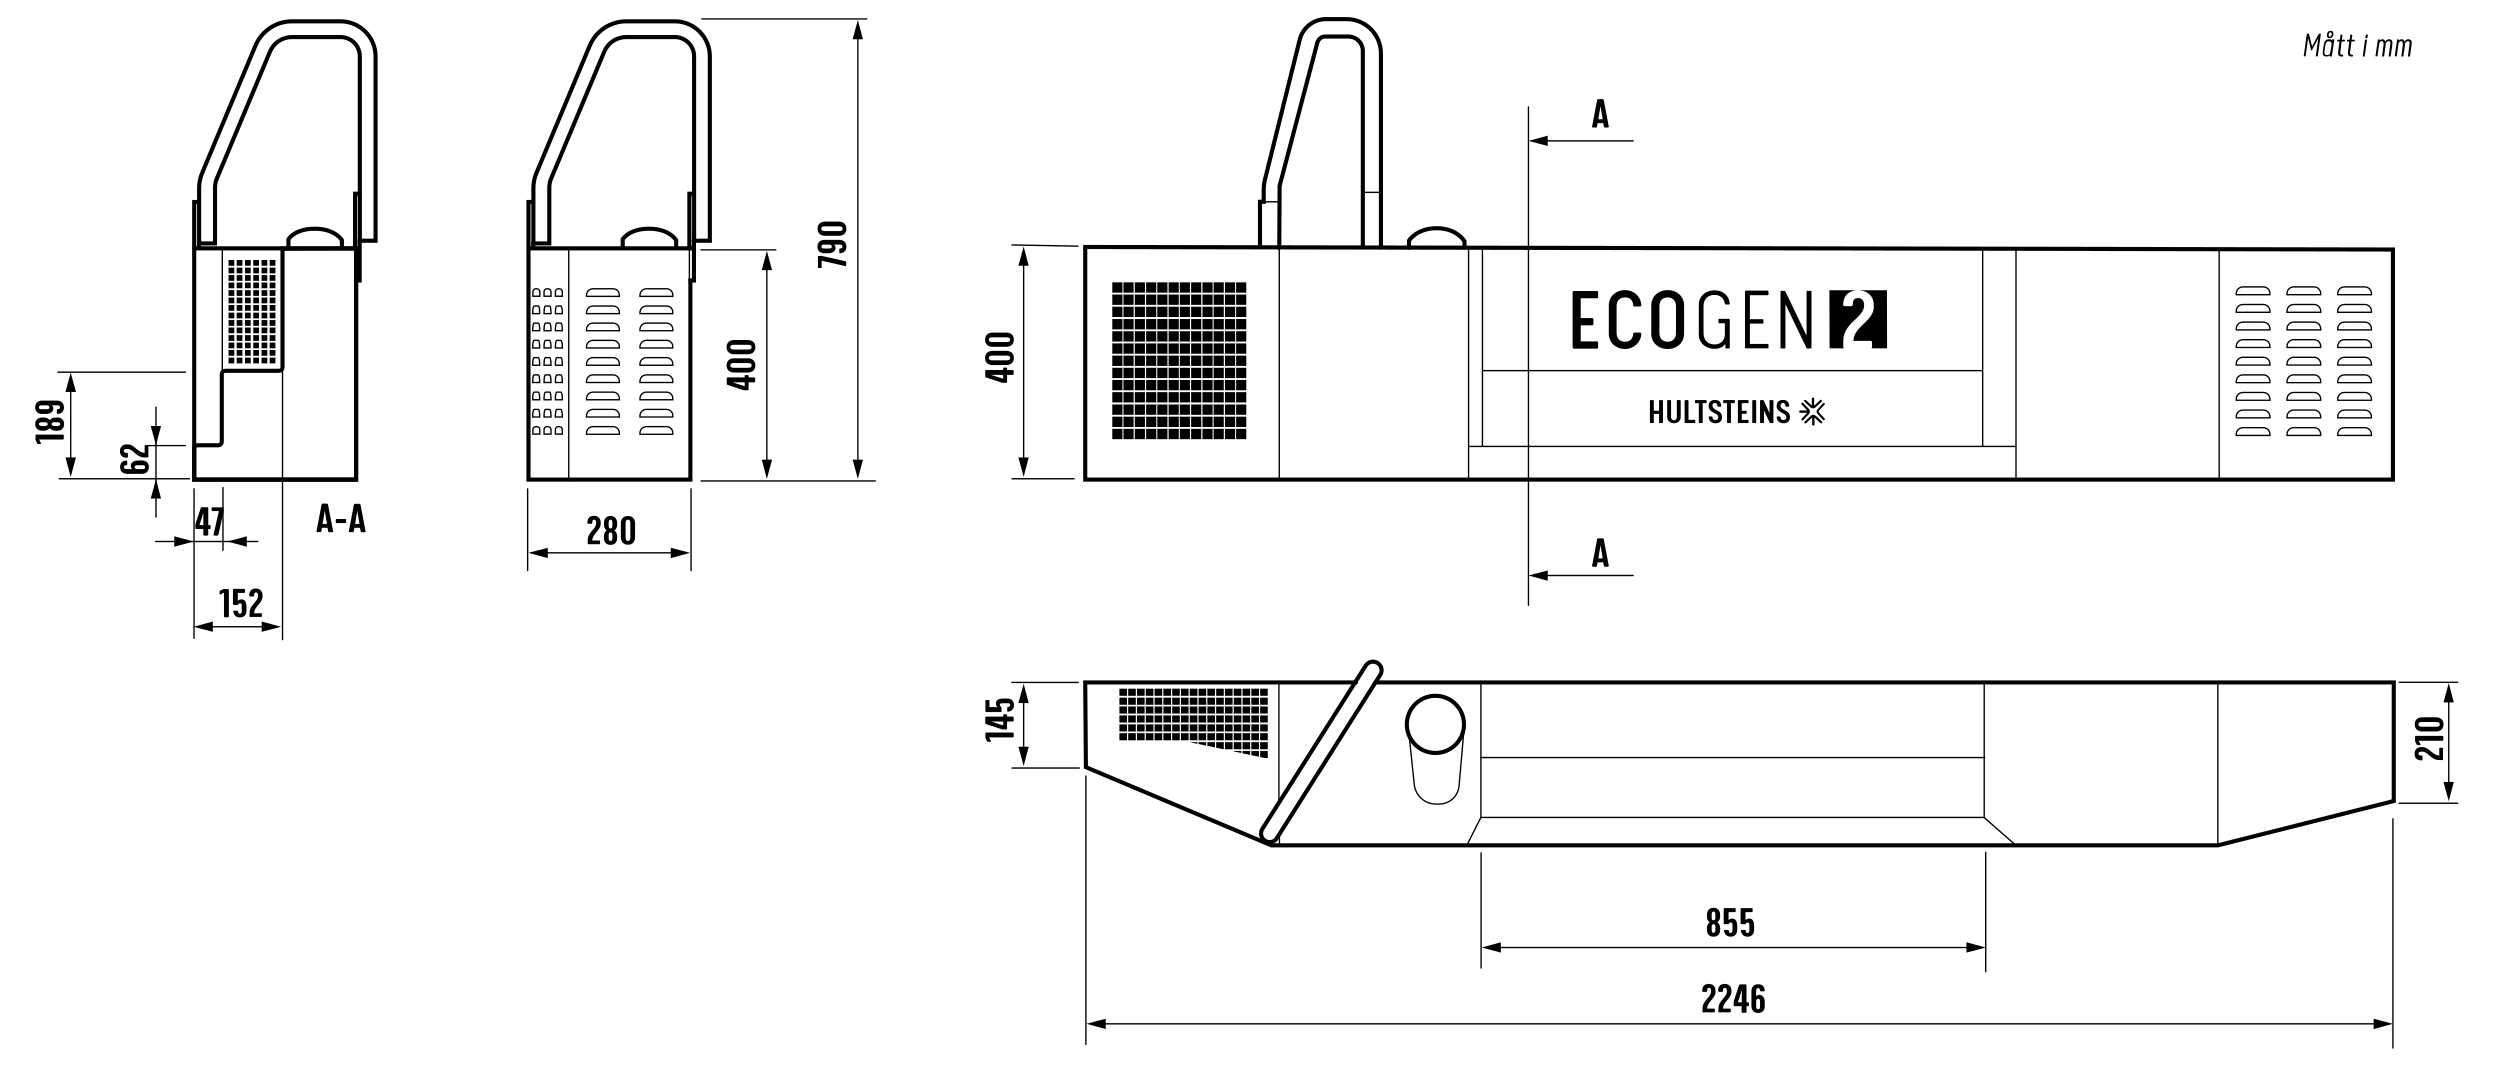 <?xml version="1.0" encoding="utf-8"?><!-- Generator: Adobe Illustrator 24.2.3, SVG Export Plug-In . SVG Version: 6.00 Build 0)  --><svg version="1.1" id="Lager_1" xmlns="http://www.w3.org/2000/svg" xmlns:xlink="http://www.w3.org/1999/xlink" x="0px" y="0px"	 viewBox="0 0 1477.8 630.3" style="enable-background:new 0 0 1477.8 630.3;" xml:space="preserve"><style type="text/css">	.st0{fill:none;stroke:#000000;stroke-width:0.811;stroke-linecap:round;stroke-miterlimit:2.818;}	.st1{fill:none;stroke:#000000;stroke-width:2.434;stroke-linecap:round;stroke-miterlimit:2.818;}</style><g>	<path d="M1366.3,29.8c-0.1,0-0.1,0-0.2-0.1l-1.7-7.1l-1.5,10.5c0,0.1-0.1,0.2-0.2,0.2h-0.7c-0.2,0-0.2-0.1-0.2-0.2l1.8-13		c0-0.1,0.2-0.2,0.3-0.2h0.8c0.1,0,0.2,0.1,0.2,0.1l1.8,7.4l4-7.4c0-0.1,0.1-0.1,0.2-0.1h0.8c0.1,0,0.2,0.1,0.2,0.2l-1.8,13		c0,0.1-0.1,0.2-0.3,0.2h-0.7c-0.1,0-0.2-0.1-0.2-0.2l1.5-10.5l-3.8,7.1c0,0.1-0.1,0.1-0.2,0.1H1366.3z"/>	<path d="M1378.4,33.2c0,0.1-0.1,0.2-0.2,0.2h-0.7c-0.2,0-0.2-0.1-0.2-0.2l0.1-0.5c-0.7,0.7-1.7,0.7-2.2,0.7c-1.7,0-2.5-0.9-2.1-3.6		l0.5-3c0.4-2.8,1.5-3.6,3.1-3.6c0.5,0,1.4,0,1.9,0.7l0.1-0.5c0-0.1,0.1-0.2,0.3-0.2h0.7c0.1,0,0.2,0.1,0.2,0.2L1378.4,33.2z		 M1378.2,26.7c0.2-1.5-0.1-2.3-1.6-2.3c-1.1,0-1.8,0.6-2.1,2.7l-0.4,2.8c-0.3,2.1,0.2,2.7,1.4,2.7c1.4,0,1.9-0.8,2.1-2.3		L1378.2,26.7z M1377.7,18.2c1.2,0,1.7,0.7,1.6,2.2c-0.2,1.4-1,2.2-2.2,2.2s-1.7-0.7-1.6-2.2C1375.7,18.9,1376.5,18.2,1377.7,18.2z		 M1377.6,19.1c-0.4,0-0.9,0.4-1.1,1.3c-0.1,0.9,0.4,1.3,0.7,1.3c0.4,0,0.9-0.4,1.1-1.3S1378,19.1,1377.6,19.1z"/>	<path d="M1384.1,33.4c-1.7,0-2.3-0.9-1.9-3.4l0.7-5.5h-1.3c-0.1,0-0.2-0.1-0.1-0.2l0.1-0.6c0-0.1,0.1-0.2,0.2-0.2h1.3l0.4-2.8		c0-0.1,0.1-0.2,0.3-0.2h0.7c0.1,0,0.2,0.1,0.2,0.2l-0.4,2.8h1.7c0.1,0,0.2,0.1,0.2,0.2l-0.1,0.6c0,0.1-0.1,0.2-0.2,0.2h-1.7		l-0.7,5.5c-0.2,1.3-0.4,2.4,1.4,2.4c0.1,0,0.2,0.1,0.2,0.2l-0.1,0.6c0,0.1-0.1,0.2-0.2,0.2H1384.1L1384.1,33.4z"/>	<path d="M1389.9,33.4c-1.7,0-2.3-0.9-1.9-3.4l0.7-5.5h-1.3c-0.1,0-0.2-0.1-0.1-0.2l0.1-0.6c0-0.1,0.1-0.2,0.2-0.2h1.3l0.4-2.8		c0-0.1,0.1-0.2,0.3-0.2h0.7c0.1,0,0.2,0.1,0.2,0.2l-0.4,2.8h1.7c0.1,0,0.2,0.1,0.2,0.2l-0.1,0.6c0,0.1-0.1,0.2-0.2,0.2h-1.7		l-0.7,5.5c-0.2,1.3-0.4,2.4,1.4,2.4c0.1,0,0.2,0.1,0.2,0.2l-0.1,0.6c0,0.1-0.1,0.2-0.2,0.2H1389.9L1389.9,33.4z"/>	<path d="M1398,23.6c0-0.1,0.1-0.2,0.3-0.2h0.7c0.1,0,0.2,0.1,0.2,0.2l-1.4,9.6c0,0.1-0.1,0.2-0.2,0.2h-0.7c-0.2,0-0.2-0.1-0.2-0.2		L1398,23.6z M1398.5,20.6c0-0.1,0.1-0.2,0.3-0.2h0.7c0.1,0,0.2,0.1,0.2,0.2l-0.3,1.7c0,0.1-0.1,0.2-0.3,0.2h-0.7		c-0.2,0-0.2-0.1-0.2-0.2L1398.5,20.6z"/>	<path d="M1414.1,26.9l-0.9,6.3c0,0.1-0.1,0.2-0.3,0.2h-0.7c-0.1,0-0.2-0.1-0.2-0.2l0.8-6.2c0.3-2.1,0.3-2.7-0.8-2.7		c-0.7,0-1.5,0.7-1.8,1.5c0,0.4,0,0.6,0,1.1l-0.9,6.3c0,0.1-0.1,0.2-0.3,0.2h-0.7c-0.1,0-0.2-0.1-0.2-0.2l0.8-6.2		c0.3-2.1-0.3-2.7-0.9-2.7c-1,0-1.6,0.8-1.7,2.3l-0.9,6.5c0,0.1-0.1,0.2-0.3,0.2h-0.7c-0.1,0-0.2-0.1-0.2-0.2l1.4-9.6		c0-0.1,0.1-0.2,0.2-0.2h0.7c0.2,0,0.2,0.1,0.2,0.2l-0.1,0.6c0.6-0.7,1.2-0.9,1.7-0.9c0.7,0,1.5,0.4,1.7,1.4		c0.8-1.3,1.7-1.4,2.2-1.4C1414,23.3,1414.5,24.2,1414.1,26.9z"/>	<path d="M1425.5,26.9l-0.9,6.3c0,0.1-0.1,0.2-0.3,0.2h-0.7c-0.1,0-0.2-0.1-0.2-0.2l0.8-6.2c0.3-2.1,0.3-2.7-0.8-2.7		c-0.7,0-1.5,0.7-1.8,1.5c0,0.4,0,0.6,0,1.1l-0.9,6.3c0,0.1-0.1,0.2-0.3,0.2h-0.7c-0.1,0-0.2-0.1-0.2-0.2l0.8-6.2		c0.3-2.1-0.3-2.7-0.9-2.7c-1,0-1.6,0.8-1.7,2.3l-0.9,6.5c0,0.1-0.1,0.2-0.3,0.2h-0.7c-0.1,0-0.2-0.1-0.2-0.2l1.4-9.6		c0-0.1,0.1-0.2,0.2-0.2h0.7c0.2,0,0.2,0.1,0.2,0.2l-0.1,0.6c0.6-0.7,1.2-0.9,1.7-0.9c0.7,0,1.5,0.4,1.7,1.4		c0.8-1.3,1.7-1.4,2.2-1.4C1425.4,23.3,1425.9,24.2,1425.5,26.9z"/></g><line class="st0" x1="641.9" y1="458.7" x2="641.9" y2="617.4"/><line class="st0" x1="1414.5" y1="484" x2="1414.5" y2="619.5"/><g>	<g>		<line class="st0" x1="651.5" y1="605.2" x2="1405.2" y2="605.2"/>		<g>			<polygon points="653.6,608.3 642.2,605.2 653.6,602.2 			"/>		</g>		<g>			<polygon points="1403.1,608.3 1414.5,605.2 1403.1,602.2 			"/>		</g>	</g></g><g>	<path d="M1006.8,598.6c-0.2,0-0.4-0.2-0.4-0.4v-2c0-5,5-6.5,5-10.1v-0.4c0-0.9-0.2-1.8-1.2-1.8c-0.7,0-1.1,0.4-1.1,1.9		c0,0.2-0.2,0.5-0.5,0.5h-1.9c-0.2,0-0.5-0.2-0.5-0.5c0.1-3,1.5-4.2,3.9-4.2c2.5,0,4,1.6,4,4v0.7c0,3.9-4.8,5.7-5,9.9h4.2		c0.2,0,0.4,0.2,0.4,0.4v1.4c0,0.2-0.2,0.4-0.4,0.4H1006.8z"/>	<path d="M1016.2,598.6c-0.2,0-0.4-0.2-0.4-0.4v-2c0-5,5-6.5,5-10.1v-0.4c0-0.9-0.2-1.8-1.2-1.8c-0.7,0-1.1,0.4-1.1,1.9		c0,0.2-0.2,0.5-0.5,0.5h-1.9c-0.2,0-0.5-0.2-0.5-0.5c0.1-3,1.5-4.2,3.9-4.2c2.5,0,4,1.6,4,4v0.7c0,3.9-4.8,5.7-5,9.9h4.2		c0.2,0,0.4,0.2,0.4,0.4v1.4c0,0.2-0.2,0.4-0.4,0.4H1016.2z"/>	<path d="M1024.8,592.1c0-0.1,0-0.2,0.1-0.4l3.1-9.4c0.1-0.1,0.3-0.4,0.6-0.4h3.3c0.2,0,0.5,0.2,0.5,0.5v10.1h1		c0.2,0,0.4,0.2,0.4,0.4v1.5c0,0.2-0.2,0.4-0.4,0.4h-1v3.4c0,0.2-0.2,0.5-0.5,0.5h-1.9c-0.2,0-0.5-0.2-0.5-0.5v-3.4h-4.3		c-0.2,0-0.4-0.2-0.4-0.4V592.1z M1029.6,586.5v-1.2l-2.3,7.2h2.3V586.5z"/>	<path d="M1035.3,594.8V586c0-2.4,1.3-4.2,4-4.2c2.4,0,3.7,1.3,3.9,3.7c0,0.2-0.2,0.5-0.4,0.5h-1.9c-0.2,0-0.5-0.2-0.5-0.5		c-0.2-1.1-0.4-1.4-1.1-1.4c-1,0-1.2,0.6-1.2,2.2v2.7c0.4-0.5,0.8-0.9,2-0.9c1.8,0,3.1,1.8,3.1,4.2v2.5c0,2.4-1.5,4-3.9,4		C1036.8,598.8,1035.3,597.2,1035.3,594.8z M1038.1,594.8c0,1,0.1,1.8,1.2,1.8c1,0,1.1-0.8,1.1-1.8v-2.7c0-1-0.1-1.7-1.1-1.7		c-1,0-1.2,0.8-1.2,1.7V594.8z"/></g><line class="st0" x1="875.5" y1="504.2" x2="875.5" y2="572.2"/><line class="st0" x1="1173.8" y1="503.8" x2="1173.8" y2="574.4"/><g>	<g>		<line class="st0" x1="885.1" y1="560.1" x2="1164.5" y2="560.1"/>		<g>			<polygon points="887.2,563.1 875.8,560.1 887.2,557 			"/>		</g>		<g>			<polygon points="1162.4,563.1 1173.8,560.1 1162.4,557 			"/>		</g>	</g></g><g>	<path d="M1016.8,540.8v1.2c0,1-0.5,2.4-1.6,3.2c1.2,0.8,1.6,2.3,1.6,3.3v1.2c0,2.4-1.4,4-3.9,4s-3.9-1.6-3.9-4v-1.2		c0-1,0.4-2.6,1.6-3.3c-1.1-0.8-1.6-2.2-1.6-3.2v-1.2c0-2.4,1.3-4.2,3.9-4.2S1016.8,538.4,1016.8,540.8z M1014,542.3v-1.7		c0-1-0.2-1.8-1.1-1.8s-1.1,0.8-1.1,1.8v1.7c0,1,0.2,1.7,1.1,1.7S1014,543.3,1014,542.3z M1014,549.6V548c0-1-0.2-1.7-1.1-1.7		s-1.1,0.7-1.1,1.7v1.6c0,1,0.2,1.8,1.1,1.8S1014,550.6,1014,549.6z"/>	<path d="M1021.8,539.1v4.8c0.8-0.8,1.4-0.9,2.3-0.9c2,0,2.8,1.9,2.8,4.2v2.5c0,2.4-1.5,4-3.9,4c-2.3,0-3.8-1.5-3.9-3.8		c0-0.1,0.1-0.2,0.3-0.2h2.2c0.1,0,0.3,0.2,0.3,0.3c0.1,0.9,0.3,1.5,1.1,1.5c1,0,1.1-0.7,1.1-1.7v-2.8c0-1-0.1-1.7-1.1-1.7		c-0.4,0-0.8,0.4-1.1,0.8c-0.1,0.1-0.2,0.2-0.4,0.2h-2.1c-0.2,0-0.5-0.2-0.5-0.5v-8.5c0-0.2,0.2-0.5,0.5-0.5h6.2		c0.2,0,0.4,0.2,0.4,0.4v1.6c0,0.2-0.2,0.4-0.4,0.4H1021.8z"/>	<path d="M1031.8,539.1v4.8c0.8-0.8,1.4-0.9,2.3-0.9c2,0,2.8,1.9,2.8,4.2v2.5c0,2.4-1.5,4-3.9,4c-2.3,0-3.8-1.5-3.9-3.8		c0-0.1,0.1-0.2,0.3-0.2h2.2c0.1,0,0.3,0.2,0.3,0.3c0.1,0.9,0.3,1.5,1.1,1.5c1,0,1.1-0.7,1.1-1.7v-2.8c0-1-0.1-1.7-1.1-1.7		c-0.4,0-0.8,0.4-1.1,0.8c-0.1,0.1-0.2,0.2-0.4,0.2h-2.1c-0.2,0-0.5-0.2-0.5-0.5v-8.5c0-0.2,0.2-0.5,0.5-0.5h6.2		c0.2,0,0.4,0.2,0.4,0.4v1.6c0,0.2-0.2,0.4-0.4,0.4H1031.8z"/></g><line class="st0" x1="408.5" y1="289" x2="408.5" y2="337.3"/><g>	<path d="M347.8,321.8c-0.2,0-0.4-0.2-0.4-0.4v-2c0-5,5-6.5,5-10.1V309c0-0.9-0.2-1.8-1.2-1.8c-0.7,0-1.1,0.4-1.1,1.9		c0,0.2-0.2,0.5-0.5,0.5h-1.9c-0.2,0-0.5-0.2-0.5-0.5c0.1-3,1.5-4.2,3.9-4.2c2.5,0,4,1.6,4,4v0.7c0,3.9-4.8,5.7-5,9.9h4.2		c0.2,0,0.4,0.2,0.4,0.4v1.4c0,0.2-0.2,0.4-0.4,0.4H347.8z"/>	<path d="M364.8,309.2v1.2c0,1-0.5,2.4-1.6,3.2c1.2,0.8,1.6,2.3,1.6,3.3v1.2c0,2.4-1.4,4-3.9,4s-3.9-1.6-3.9-4v-1.2		c0-1,0.4-2.6,1.6-3.3c-1.1-0.8-1.6-2.2-1.6-3.2v-1.2c0-2.4,1.3-4.2,3.9-4.2S364.8,306.8,364.8,309.2z M362,310.7V309		c0-1-0.2-1.8-1.1-1.8c-0.8,0-1.1,0.8-1.1,1.8v1.7c0,1,0.2,1.7,1.1,1.7C361.7,312.4,362,311.7,362,310.7z M362,318v-1.6		c0-1-0.2-1.7-1.1-1.7s-1.1,0.7-1.1,1.7v1.6c0,1,0.2,1.8,1.1,1.8S362,319,362,318z"/>	<path d="M375.4,309.5v8c0,2.6-1.4,4.5-4.2,4.5c-2.8,0-4.2-1.9-4.2-4.5v-8c0-2.6,1.4-4.5,4.2-4.5C374,305,375.4,306.9,375.4,309.5z		 M372.6,317.6v-8.2c0-1.6-0.4-2.2-1.4-2.2c-1,0-1.4,0.6-1.4,2.2v8.2c0,1.6,0.4,2.2,1.4,2.2C372.2,319.7,372.6,319.1,372.6,317.6z"		/></g><line class="st0" x1="311.9" y1="289" x2="311.9" y2="337.3"/><g>	<g>		<line class="st0" x1="321.7" y1="326.8" x2="398.6" y2="326.8"/>		<g>			<polygon points="323.8,329.9 312.3,326.8 323.8,323.8 			"/>		</g>		<g>			<polygon points="396.5,329.9 407.9,326.8 396.5,323.8 			"/>		</g>	</g></g><g>	<path d="M1444.3,448.9c0,0.2-0.2,0.4-0.4,0.4h-2c-5,0-6.5-5-10.1-5h-0.4c-0.9,0-1.8,0.2-1.8,1.2c0,0.7,0.4,1.1,1.9,1.1		c0.2,0,0.5,0.2,0.5,0.5v1.9c0,0.2-0.2,0.5-0.5,0.5c-3-0.1-4.2-1.5-4.2-3.9c0-2.5,1.6-4,4-4h0.7c3.9,0,5.7,4.8,9.9,5v-4.2		c0-0.2,0.2-0.4,0.4-0.4h1.4c0.2,0,0.4,0.2,0.4,0.4V448.9z"/>	<path d="M1427.7,438.4c-0.1-0.1-0.1-0.2-0.1-0.4v-2.6c0-0.2,0.2-0.4,0.4-0.4h15.8c0.2,0,0.5,0.2,0.5,0.5v1.9c0,0.2-0.2,0.5-0.5,0.5		h-14.1l1.2,2.2c0,0.2-0.2,0.4-0.4,0.4h-1.5c-0.2,0-0.3-0.1-0.4-0.2L1427.7,438.4z"/>	<path d="M1431.9,424h8c2.6,0,4.5,1.4,4.5,4.2s-1.9,4.2-4.5,4.2h-8c-2.6,0-4.5-1.4-4.5-4.2S1429.3,424,1431.9,424z M1440,426.8h-8.2		c-1.6,0-2.2,0.4-2.2,1.4s0.6,1.4,2.2,1.4h8.2c1.6,0,2.2-0.4,2.2-1.4S1441.6,426.8,1440,426.8z"/></g><line class="st0" x1="1418.2" y1="403.3" x2="1452.8" y2="403.3"/><g>	<g>		<line class="st0" x1="1447.5" y1="464.3" x2="1447.5" y2="413.2"/>		<g>			<polygon points="1450.5,462.2 1447.5,473.6 1444.4,462.2 			"/>		</g>		<g>			<polygon points="1450.5,415.2 1447.5,403.8 1444.4,415.2 			"/>		</g>	</g></g><line class="st0" x1="1418.2" y1="474.8" x2="1452.8" y2="474.8"/><g>	<path d="M439.8,230.7c-0.1,0-0.2,0-0.4-0.1l-9.4-3.1c-0.1-0.1-0.4-0.3-0.4-0.6v-3.3c0-0.2,0.2-0.5,0.5-0.5h10.1v-1		c0-0.2,0.2-0.4,0.4-0.4h1.5c0.2,0,0.4,0.2,0.4,0.4v1h3.4c0.2,0,0.5,0.2,0.5,0.5v1.9c0,0.2-0.2,0.5-0.5,0.5h-3.4v4.3		c0,0.2-0.2,0.4-0.4,0.4H439.8z M434.2,226h-1.2l7.2,2.3V226H434.2z"/>	<path d="M434,211.8h8c2.6,0,4.5,1.4,4.5,4.2c0,2.8-1.9,4.2-4.5,4.2h-8c-2.6,0-4.5-1.4-4.5-4.2C429.5,213.2,431.4,211.8,434,211.8z		 M442.1,214.6h-8.2c-1.6,0-2.2,0.4-2.2,1.4c0,1,0.6,1.4,2.2,1.4h8.2c1.6,0,2.2-0.4,2.2-1.4C444.3,215,443.7,214.6,442.1,214.6z"/>	<path d="M434,201h8c2.6,0,4.5,1.4,4.5,4.2c0,2.8-1.9,4.2-4.5,4.2h-8c-2.6,0-4.5-1.4-4.5-4.2C429.5,202.4,431.4,201,434,201z		 M442.1,203.8h-8.2c-1.6,0-2.2,0.4-2.2,1.4c0,1,0.6,1.4,2.2,1.4h8.2c1.6,0,2.2-0.4,2.2-1.4C444.3,204.2,443.7,203.8,442.1,203.8z"		/></g><line class="st0" x1="414.4" y1="147.7" x2="458.6" y2="147.7"/><g>	<g>		<line class="st0" x1="453.3" y1="273.8" x2="453.3" y2="157.6"/>		<g>			<polygon points="456.4,271.7 453.3,283.1 450.3,271.7 			"/>		</g>		<g>			<polygon points="456.4,159.7 453.3,148.3 450.3,159.7 			"/>		</g>	</g></g><line class="st0" x1="414.4" y1="284.3" x2="517.4" y2="284.3"/><g>	<path d="M499.7,154.4c0.2,0.1,0.5,0.2,0.5,0.5v1.9c0,0.2-0.2,0.5-0.5,0.5l-14-3.2v3.9c0,0.2-0.2,0.4-0.4,0.4h-1.4		c-0.2,0-0.4-0.2-0.4-0.4v-6.3c0-0.2,0.2-0.4,0.4-0.4h1.9L499.7,154.4z"/>	<path d="M487.3,141.8h8.8c2.4,0,4.2,1.3,4.2,4c0,2.4-1.3,3.7-3.7,3.9c-0.2,0-0.5-0.2-0.5-0.4v-1.9c0-0.2,0.2-0.5,0.5-0.5		c1.1-0.2,1.4-0.4,1.4-1.1c0-1-0.6-1.2-2.2-1.2H493c0.5,0.4,0.9,0.8,0.9,2c0,1.8-1.8,3.1-4.2,3.1h-2.5c-2.4,0-4-1.5-4-3.9		C483.2,143.3,484.9,141.8,487.3,141.8z M487.3,144.6c-1,0-1.8,0.1-1.8,1.2c0,1,0.8,1.1,1.8,1.1h2.7c1,0,1.7-0.1,1.7-1.1		c0-1-0.8-1.2-1.7-1.2H487.3z"/>	<path d="M487.8,131h8c2.6,0,4.5,1.4,4.5,4.2c0,2.8-1.9,4.2-4.5,4.2h-8c-2.6,0-4.5-1.4-4.5-4.2C483.2,132.4,485.2,131,487.8,131z		 M495.9,133.8h-8.2c-1.6,0-2.2,0.4-2.2,1.4c0,1,0.6,1.4,2.2,1.4h8.2c1.6,0,2.2-0.4,2.2-1.4C498,134.2,497.4,133.8,495.9,133.8z"/></g><line class="st0" x1="414.9" y1="11.2" x2="512.4" y2="11.2"/><g>	<g>		<line class="st0" x1="507.1" y1="273.8" x2="507.1" y2="21.1"/>		<g>			<polygon points="510.1,271.7 507.1,283.1 504,271.7 			"/>		</g>		<g>			<polygon points="510.1,23.2 507.1,11.8 504,23.2 			"/>		</g>	</g></g><g>	<path d="M592.6,226.3c-0.1,0-0.2,0-0.4-0.1l-9.4-3.1c-0.1-0.1-0.4-0.3-0.4-0.6v-3.3c0-0.2,0.2-0.5,0.5-0.5H593v-1		c0-0.2,0.2-0.4,0.4-0.4h1.5c0.2,0,0.4,0.2,0.4,0.4v1h3.4c0.2,0,0.5,0.2,0.5,0.5v1.9c0,0.2-0.2,0.5-0.5,0.5h-3.4v4.3		c0,0.2-0.2,0.4-0.4,0.4H592.6z M587,221.6h-1.2l7.2,2.3v-2.3H587z"/>	<path d="M586.8,207.4h8c2.6,0,4.5,1.4,4.5,4.2c0,2.8-1.9,4.2-4.5,4.2h-8c-2.6,0-4.5-1.4-4.5-4.2		C582.3,208.8,584.2,207.4,586.8,207.4z M594.9,210.2h-8.2c-1.6,0-2.2,0.4-2.2,1.4c0,1,0.6,1.4,2.2,1.4h8.2c1.6,0,2.2-0.4,2.2-1.4		C597.1,210.6,596.5,210.2,594.9,210.2z"/>	<path d="M586.8,196.6h8c2.6,0,4.5,1.4,4.5,4.2c0,2.8-1.9,4.2-4.5,4.2h-8c-2.6,0-4.5-1.4-4.5-4.2C582.3,198,584.2,196.6,586.8,196.6		z M594.9,199.4h-8.2c-1.6,0-2.2,0.4-2.2,1.4c0,1,0.6,1.4,2.2,1.4h8.2c1.6,0,2.2-0.4,2.2-1.4C597.1,199.8,596.5,199.4,594.9,199.4z"		/></g><line class="st0" x1="598.2" y1="144.8" x2="637.2" y2="145.5"/><g>	<g>		<line class="st0" x1="605.1" y1="272.5" x2="605.1" y2="155"/>		<g>			<polygon points="608.1,270.4 605.1,281.9 602,270.4 			"/>		</g>		<g>			<polygon points="608.1,157.1 605.1,145.7 602,157.1 			"/>		</g>	</g></g><line class="st0" x1="598.2" y1="283" x2="634.9" y2="283"/><g>	<path d="M21.1,260.3c-0.1-0.1-0.1-0.2-0.1-0.4v-2.6c0-0.2,0.2-0.4,0.4-0.4h15.8c0.2,0,0.5,0.2,0.5,0.5v1.9c0,0.2-0.2,0.5-0.5,0.5		H23.1l1.2,2.2c0,0.2-0.2,0.4-0.4,0.4h-1.5c-0.2,0-0.3-0.1-0.4-0.2L21.1,260.3z"/>	<path d="M25,246.8h1.2c1,0,2.4,0.5,3.2,1.6c0.8-1.2,2.3-1.6,3.3-1.6h1.2c2.4,0,4,1.4,4,3.9s-1.6,3.9-4,3.9h-1.2		c-1,0-2.6-0.4-3.3-1.6c-0.8,1.1-2.2,1.6-3.2,1.6H25c-2.4,0-4.2-1.3-4.2-3.9S22.6,246.8,25,246.8z M26.5,249.6h-1.7		c-1,0-1.8,0.2-1.8,1.1c0,0.8,0.8,1.1,1.8,1.1h1.7c1,0,1.7-0.2,1.7-1.1C28.2,249.9,27.5,249.6,26.5,249.6z M33.8,249.6h-1.6		c-1,0-1.7,0.2-1.7,1.1s0.7,1.1,1.7,1.1h1.6c1,0,1.8-0.2,1.8-1.1S34.8,249.6,33.8,249.6z"/>	<path d="M24.8,236.8h8.8c2.4,0,4.2,1.3,4.2,4c0,2.4-1.3,3.7-3.7,3.9c-0.2,0-0.5-0.2-0.5-0.4v-1.9c0-0.2,0.2-0.5,0.5-0.5		c1.1-0.2,1.4-0.4,1.4-1.1c0-1-0.6-1.2-2.2-1.2h-2.7c0.5,0.4,0.9,0.8,0.9,2c0,1.8-1.8,3.1-4.2,3.1h-2.5c-2.4,0-4-1.5-4-3.9		C20.8,238.3,22.4,236.8,24.8,236.8z M24.8,239.6c-1,0-1.8,0.1-1.8,1.2c0,1,0.8,1.1,1.8,1.1h2.7c1,0,1.7-0.1,1.7-1.1		c0-1-0.8-1.2-1.7-1.2H24.8z"/></g><g>	<path d="M84,280.1h-8.8c-2.4,0-4.2-1.3-4.2-4c0-2.4,1.3-3.7,3.7-3.9c0.2,0,0.5,0.2,0.5,0.4v1.9c0,0.2-0.2,0.5-0.5,0.5		c-1.1,0.2-1.4,0.4-1.4,1.1c0,1,0.6,1.2,2.2,1.2h2.7c-0.5-0.4-0.9-0.8-0.9-2c0-1.8,1.8-3.1,4.2-3.1H84c2.4,0,4,1.5,4,3.9		C88,278.6,86.3,280.1,84,280.1z M84,277.3c1,0,1.8-0.1,1.8-1.2c0-1-0.8-1.1-1.8-1.1h-2.7c-1,0-1.7,0.1-1.7,1.1c0,1,0.8,1.2,1.7,1.2		H84z"/>	<path d="M87.8,270c0,0.2-0.2,0.4-0.4,0.4h-2c-5,0-6.5-5-10.1-5H75c-0.9,0-1.8,0.2-1.8,1.2c0,0.7,0.4,1.1,1.9,1.1		c0.2,0,0.5,0.2,0.5,0.5v1.9c0,0.2-0.2,0.5-0.5,0.5c-3-0.1-4.2-1.5-4.2-3.9c0-2.5,1.6-4,4-4h0.7c3.9,0,5.7,4.8,9.9,5v-4.2		c0-0.2,0.2-0.4,0.4-0.4h1.4c0.2,0,0.4,0.2,0.4,0.4V270z"/></g><g>	<g>		<line class="st0" x1="41.8" y1="272.5" x2="41.8" y2="229.7"/>		<g>			<polygon points="44.9,270.4 41.8,281.9 38.7,270.4 			"/>		</g>		<g>			<polygon points="44.9,231.7 41.8,220.3 38.7,231.7 			"/>		</g>	</g></g><g>	<g>		<line class="st0" x1="92.2" y1="253.9" x2="92.2" y2="240.7"/>		<g>			<polygon points="95.2,251.8 92.2,263.2 89.1,251.8 			"/>		</g>	</g></g><g>	<g>		<line class="st0" x1="912.8" y1="83.3" x2="965.4" y2="83.3"/>		<g>			<polygon points="914.9,86.3 903.5,83.3 914.9,80.2 			"/>		</g>	</g></g><g>	<g>		<line class="st0" x1="92.2" y1="292.6" x2="92.2" y2="305.7"/>		<g>			<polygon points="89.1,294.7 92.2,283.3 95.2,294.7 			"/>		</g>	</g></g><line class="st0" x1="35" y1="283" x2="112" y2="283"/><g>	<path d="M582.6,436.4c-0.1-0.1-0.1-0.2-0.1-0.4v-2.6c0-0.2,0.2-0.4,0.4-0.4h15.8c0.2,0,0.5,0.2,0.5,0.5v1.9c0,0.2-0.2,0.5-0.5,0.5		h-14.1l1.2,2.2c0,0.2-0.2,0.4-0.4,0.4h-1.5c-0.2,0-0.3-0.1-0.4-0.2L582.6,436.4z"/>	<path d="M592.6,431.2c-0.1,0-0.2,0-0.4-0.1l-9.4-3.1c-0.1-0.1-0.4-0.3-0.4-0.6v-3.3c0-0.2,0.2-0.5,0.5-0.5H593v-1		c0-0.2,0.2-0.4,0.4-0.4h1.5c0.2,0,0.4,0.2,0.4,0.4v1h3.4c0.2,0,0.5,0.2,0.5,0.5v1.9c0,0.2-0.2,0.5-0.5,0.5h-3.4v4.3		c0,0.2-0.2,0.4-0.4,0.4H592.6z M587,426.5h-1.2l7.2,2.3v-2.3H587z"/>	<path d="M584.8,418h4.8c-0.8-0.8-0.9-1.4-0.9-2.3c0-2,1.9-2.8,4.2-2.8h2.5c2.4,0,4,1.5,4,3.9c0,2.3-1.5,3.8-3.8,3.9		c-0.1,0-0.2-0.1-0.2-0.3v-2.2c0-0.1,0.2-0.3,0.3-0.3c0.9-0.1,1.5-0.3,1.5-1.1c0-1-0.7-1.1-1.7-1.1h-2.8c-1,0-1.7,0.1-1.7,1.1		c0,0.4,0.4,0.8,0.8,1.1c0.1,0.1,0.2,0.2,0.2,0.4v2.1c0,0.2-0.2,0.5-0.5,0.5h-8.5c-0.2,0-0.5-0.2-0.5-0.5v-6.2		c0-0.2,0.2-0.4,0.4-0.4h1.6c0.2,0,0.4,0.2,0.4,0.4V418z"/></g><line class="st0" x1="598.2" y1="403.4" x2="637.4" y2="403.4"/><g>	<g>		<line class="st0" x1="605.1" y1="443.5" x2="605.1" y2="413.6"/>		<g>			<polygon points="608.1,441.4 605.1,452.8 602,441.4 			"/>		</g>		<g>			<polygon points="608.1,415.6 605.1,404.2 602,415.6 			"/>		</g>	</g></g><line class="st0" x1="598.2" y1="454" x2="638" y2="454"/><polygon class="st1" points="641.5,146 641.5,283.5 1414.5,283.5 1414.5,147.5 "/><g>	<rect x="657.5" y="166.9" width="6" height="6.1"/>	<rect x="664.1" y="166.9" width="6" height="6.1"/>	<rect x="670.8" y="166.9" width="6" height="6.1"/>	<rect x="677.5" y="166.9" width="6" height="6.1"/>	<rect x="684.1" y="166.9" width="6" height="6.1"/>	<rect x="690.8" y="166.9" width="6" height="6.1"/>	<rect x="697.4" y="166.9" width="6" height="6.1"/>	<rect x="704.1" y="166.9" width="6" height="6.1"/>	<rect x="710.8" y="166.9" width="6" height="6.1"/>	<rect x="717.4" y="166.9" width="6" height="6.1"/>	<rect x="724.1" y="166.9" width="6" height="6.1"/>	<rect x="730.7" y="166.9" width="6" height="6.1"/></g><g>	<rect x="657.5" y="174.1" width="6" height="6.1"/>	<rect x="664.1" y="174.1" width="6" height="6.1"/>	<rect x="670.8" y="174.1" width="6" height="6.1"/>	<rect x="677.5" y="174.1" width="6" height="6.1"/>	<rect x="684.1" y="174.1" width="6" height="6.1"/>	<rect x="690.8" y="174.1" width="6" height="6.1"/>	<rect x="697.4" y="174.1" width="6" height="6.1"/>	<rect x="704.1" y="174.1" width="6" height="6.1"/>	<rect x="710.8" y="174.1" width="6" height="6.1"/>	<rect x="717.4" y="174.1" width="6" height="6.1"/>	<rect x="724.1" y="174.1" width="6" height="6.1"/>	<rect x="730.7" y="174.1" width="6" height="6.1"/></g><g>	<rect x="657.5" y="181.3" width="6" height="6.1"/>	<rect x="664.1" y="181.3" width="6" height="6.1"/>	<rect x="670.8" y="181.3" width="6" height="6.1"/>	<rect x="677.5" y="181.3" width="6" height="6.1"/>	<rect x="684.1" y="181.3" width="6" height="6.1"/>	<rect x="690.8" y="181.3" width="6" height="6.1"/>	<rect x="697.4" y="181.3" width="6" height="6.1"/>	<rect x="704.1" y="181.3" width="6" height="6.1"/>	<rect x="710.8" y="181.3" width="6" height="6.1"/>	<rect x="717.4" y="181.3" width="6" height="6.1"/>	<rect x="724.1" y="181.3" width="6" height="6.1"/>	<rect x="730.7" y="181.3" width="6" height="6.1"/></g><g>	<rect x="657.5" y="188.6" width="6" height="6.1"/>	<rect x="664.1" y="188.6" width="6" height="6.1"/>	<rect x="670.8" y="188.6" width="6" height="6.1"/>	<rect x="677.5" y="188.6" width="6" height="6.1"/>	<rect x="684.1" y="188.6" width="6" height="6.1"/>	<rect x="690.8" y="188.6" width="6" height="6.1"/>	<rect x="697.4" y="188.6" width="6" height="6.1"/>	<rect x="704.1" y="188.6" width="6" height="6.1"/>	<rect x="710.8" y="188.6" width="6" height="6.1"/>	<rect x="717.4" y="188.6" width="6" height="6.1"/>	<rect x="724.1" y="188.6" width="6" height="6.1"/>	<rect x="730.7" y="188.6" width="6" height="6.1"/></g><g>	<rect x="657.5" y="195.8" width="6" height="6.1"/>	<rect x="664.1" y="195.8" width="6" height="6.1"/>	<rect x="670.8" y="195.8" width="6" height="6.1"/>	<rect x="677.5" y="195.8" width="6" height="6.1"/>	<rect x="684.1" y="195.8" width="6" height="6.1"/>	<rect x="690.8" y="195.8" width="6" height="6.1"/>	<rect x="697.4" y="195.8" width="6" height="6.1"/>	<rect x="704.1" y="195.8" width="6" height="6.1"/>	<rect x="710.8" y="195.8" width="6" height="6.1"/>	<rect x="717.4" y="195.8" width="6" height="6.1"/>	<rect x="724.1" y="195.8" width="6" height="6.1"/>	<rect x="730.7" y="195.8" width="6" height="6.1"/></g><g>	<rect x="657.5" y="203" width="6" height="6.1"/>	<rect x="664.1" y="203" width="6" height="6.1"/>	<rect x="670.8" y="203" width="6" height="6.1"/>	<rect x="677.5" y="203" width="6" height="6.1"/>	<rect x="684.1" y="203" width="6" height="6.1"/>	<rect x="690.8" y="203" width="6" height="6.1"/>	<rect x="697.4" y="203" width="6" height="6.1"/>	<rect x="704.1" y="203" width="6" height="6.1"/>	<rect x="710.8" y="203" width="6" height="6.1"/>	<rect x="717.4" y="203" width="6" height="6.1"/>	<rect x="724.1" y="203" width="6" height="6.1"/>	<rect x="730.7" y="203" width="6" height="6.1"/></g><g>	<rect x="657.5" y="210.2" width="6" height="6.1"/>	<rect x="664.1" y="210.2" width="6" height="6.1"/>	<rect x="670.8" y="210.2" width="6" height="6.1"/>	<rect x="677.5" y="210.2" width="6" height="6.1"/>	<rect x="684.1" y="210.2" width="6" height="6.1"/>	<rect x="690.8" y="210.2" width="6" height="6.1"/>	<rect x="697.4" y="210.2" width="6" height="6.1"/>	<rect x="704.1" y="210.2" width="6" height="6.1"/>	<rect x="710.8" y="210.2" width="6" height="6.1"/>	<rect x="717.4" y="210.2" width="6" height="6.1"/>	<rect x="724.1" y="210.2" width="6" height="6.1"/>	<rect x="730.7" y="210.2" width="6" height="6.1"/></g><g>	<rect x="657.5" y="217.4" width="6" height="6.1"/>	<rect x="664.1" y="217.4" width="6" height="6.1"/>	<rect x="670.8" y="217.4" width="6" height="6.1"/>	<rect x="677.5" y="217.4" width="6" height="6.1"/>	<rect x="684.1" y="217.4" width="6" height="6.1"/>	<rect x="690.8" y="217.4" width="6" height="6.1"/>	<rect x="697.4" y="217.4" width="6" height="6.1"/>	<rect x="704.1" y="217.4" width="6" height="6.1"/>	<rect x="710.8" y="217.4" width="6" height="6.1"/>	<rect x="717.4" y="217.4" width="6" height="6.1"/>	<rect x="724.1" y="217.4" width="6" height="6.1"/>	<rect x="730.7" y="217.4" width="6" height="6.1"/></g><g>	<rect x="657.5" y="224.6" width="6" height="6.1"/>	<rect x="664.1" y="224.6" width="6" height="6.1"/>	<rect x="670.8" y="224.6" width="6" height="6.1"/>	<rect x="677.5" y="224.6" width="6" height="6.1"/>	<rect x="684.1" y="224.6" width="6" height="6.1"/>	<rect x="690.8" y="224.6" width="6" height="6.1"/>	<rect x="697.4" y="224.6" width="6" height="6.1"/>	<rect x="704.1" y="224.6" width="6" height="6.1"/>	<rect x="710.8" y="224.6" width="6" height="6.1"/>	<rect x="717.4" y="224.6" width="6" height="6.1"/>	<rect x="724.1" y="224.6" width="6" height="6.1"/>	<rect x="730.7" y="224.6" width="6" height="6.1"/></g><g>	<rect x="657.5" y="231.8" width="6" height="6.1"/>	<rect x="664.1" y="231.8" width="6" height="6.1"/>	<rect x="670.8" y="231.8" width="6" height="6.1"/>	<rect x="677.5" y="231.8" width="6" height="6.1"/>	<rect x="684.1" y="231.8" width="6" height="6.1"/>	<rect x="690.8" y="231.8" width="6" height="6.1"/>	<rect x="697.4" y="231.8" width="6" height="6.1"/>	<rect x="704.1" y="231.8" width="6" height="6.1"/>	<rect x="710.8" y="231.8" width="6" height="6.1"/>	<rect x="717.4" y="231.8" width="6" height="6.1"/>	<rect x="724.1" y="231.8" width="6" height="6.1"/>	<rect x="730.7" y="231.8" width="6" height="6.1"/></g><g>	<rect x="657.5" y="239.1" width="6" height="6.1"/>	<rect x="664.1" y="239.1" width="6" height="6.1"/>	<rect x="670.8" y="239.1" width="6" height="6.1"/>	<rect x="677.5" y="239.1" width="6" height="6.1"/>	<rect x="684.1" y="239.1" width="6" height="6.1"/>	<rect x="690.8" y="239.1" width="6" height="6.1"/>	<rect x="697.4" y="239.1" width="6" height="6.1"/>	<rect x="704.1" y="239.1" width="6" height="6.1"/>	<rect x="710.8" y="239.1" width="6" height="6.1"/>	<rect x="717.4" y="239.1" width="6" height="6.1"/>	<rect x="724.1" y="239.1" width="6" height="6.1"/>	<rect x="730.7" y="239.1" width="6" height="6.1"/></g><g>	<rect x="657.5" y="246.3" width="6" height="6.1"/>	<rect x="664.1" y="246.3" width="6" height="6.1"/>	<rect x="670.8" y="246.3" width="6" height="6.1"/>	<rect x="677.5" y="246.3" width="6" height="6.1"/>	<rect x="684.1" y="246.3" width="6" height="6.1"/>	<rect x="690.8" y="246.3" width="6" height="6.1"/>	<rect x="697.4" y="246.3" width="6" height="6.1"/>	<rect x="704.1" y="246.3" width="6" height="6.1"/>	<rect x="710.8" y="246.3" width="6" height="6.1"/>	<rect x="717.4" y="246.3" width="6" height="6.1"/>	<rect x="724.1" y="246.3" width="6" height="6.1"/>	<rect x="730.7" y="246.3" width="6" height="6.1"/></g><g>	<rect x="657.5" y="253.5" width="6" height="6.1"/>	<rect x="664.1" y="253.5" width="6" height="6.1"/>	<rect x="670.8" y="253.5" width="6" height="6.1"/>	<rect x="677.5" y="253.5" width="6" height="6.1"/>	<rect x="684.1" y="253.5" width="6" height="6.1"/>	<rect x="690.8" y="253.5" width="6" height="6.1"/>	<rect x="697.4" y="253.5" width="6" height="6.1"/>	<rect x="704.1" y="253.5" width="6" height="6.1"/>	<rect x="710.8" y="253.5" width="6" height="6.1"/>	<rect x="717.4" y="253.5" width="6" height="6.1"/>	<rect x="724.1" y="253.5" width="6" height="6.1"/>	<rect x="730.7" y="253.5" width="6" height="6.1"/></g><line class="st0" x1="756.2" y1="146.5" x2="756.2" y2="282.7"/><path class="st1" d="M744.8,145.5v-26.2h2.2v-7.5c0-1.7,0.2-3.4,0.6-5.1l20.7-83.3c1.8-7.1,8.2-12.1,15.5-12.1h12.2	c11.2,0,20.3,9.1,20.3,20.3v114.6"/><path class="st1" d="M756.2,146.5l0.2-36.6l22.3-84.7c0.6-2.1,2.5-3.6,4.6-3.6h13.8c4.7,0,8.5,3.8,8.5,8.5v115.8"/><line class="st0" x1="747" y1="119.3" x2="756" y2="119.3"/><line class="st0" x1="805.7" y1="113.7" x2="815.7" y2="113.7"/><path class="st1" d="M832.9,146.4v-4.2c0,0,4.5-7.3,16.4-7.3c11.9,0,16.4,7.7,16.4,7.7v3.3"/><line class="st0" x1="868.1" y1="146.8" x2="868.1" y2="283.6"/><line class="st0" x1="868.4" y1="263.9" x2="1191.1" y2="263.9"/><line class="st0" x1="1191.7" y1="282.6" x2="1191.7" y2="147.1"/><line class="st0" x1="1172" y1="146.8" x2="1172" y2="263.8"/><line class="st0" x1="1171.7" y1="219.1" x2="876.9" y2="219.1"/><line class="st0" x1="876.3" y1="146.5" x2="876.3" y2="263.7"/><line class="st0" x1="1311.8" y1="282.6" x2="1311.8" y2="147.1"/><g>	<g>		<path class="st0" d="M1337.9,169.6h-12.1c-2.1,0-3.9,1.7-3.9,3.9v0.7h19.9v-0.7C1341.8,171.3,1340,169.6,1337.9,169.6z"/>		<path class="st0" d="M1367.9,169.6h-12.1c-2.1,0-3.9,1.7-3.9,3.9v0.7h19.9v-0.7C1371.8,171.3,1370,169.6,1367.9,169.6z"/>		<path class="st0" d="M1397.9,169.6h-12.1c-2.1,0-3.9,1.7-3.9,3.9v0.7h19.9v-0.7C1401.8,171.3,1400,169.6,1397.9,169.6z"/>	</g>	<g>		<path class="st0" d="M1337.9,180h-12.1c-2.1,0-3.9,1.7-3.9,3.9v0.7h19.9v-0.7C1341.8,181.7,1340,180,1337.9,180z"/>		<path class="st0" d="M1367.9,180h-12.1c-2.1,0-3.9,1.7-3.9,3.9v0.7h19.9v-0.7C1371.8,181.7,1370,180,1367.9,180z"/>		<path class="st0" d="M1397.9,180h-12.1c-2.1,0-3.9,1.7-3.9,3.9v0.7h19.9v-0.7C1401.8,181.7,1400,180,1397.9,180z"/>	</g>	<g>		<path class="st0" d="M1337.9,190.4h-12.1c-2.1,0-3.9,1.7-3.9,3.9v0.7h19.9v-0.7C1341.8,192.1,1340,190.4,1337.9,190.4z"/>		<path class="st0" d="M1367.9,190.4h-12.1c-2.1,0-3.9,1.7-3.9,3.9v0.7h19.9v-0.7C1371.8,192.1,1370,190.4,1367.9,190.4z"/>		<path class="st0" d="M1397.9,190.4h-12.1c-2.1,0-3.9,1.7-3.9,3.9v0.7h19.9v-0.7C1401.8,192.1,1400,190.4,1397.9,190.4z"/>	</g>	<g>		<path class="st0" d="M1337.9,200.8h-12.1c-2.1,0-3.9,1.7-3.9,3.9v0.7h19.9v-0.7C1341.8,202.5,1340,200.8,1337.9,200.8z"/>		<path class="st0" d="M1367.9,200.8h-12.1c-2.1,0-3.9,1.7-3.9,3.9v0.7h19.9v-0.7C1371.8,202.5,1370,200.8,1367.9,200.8z"/>		<path class="st0" d="M1397.9,200.8h-12.1c-2.1,0-3.9,1.7-3.9,3.9v0.7h19.9v-0.7C1401.8,202.5,1400,200.8,1397.9,200.8z"/>	</g>	<g>		<path class="st0" d="M1337.9,211.2h-12.1c-2.1,0-3.9,1.7-3.9,3.9v0.7h19.9v-0.7C1341.8,212.9,1340,211.2,1337.9,211.2z"/>		<path class="st0" d="M1367.9,211.2h-12.1c-2.1,0-3.9,1.7-3.9,3.9v0.7h19.9v-0.7C1371.8,212.9,1370,211.2,1367.9,211.2z"/>		<path class="st0" d="M1397.9,211.2h-12.1c-2.1,0-3.9,1.7-3.9,3.9v0.7h19.9v-0.7C1401.8,212.9,1400,211.2,1397.9,211.2z"/>	</g>	<g>		<path class="st0" d="M1337.9,221.6h-12.1c-2.1,0-3.9,1.7-3.9,3.9v0.7h19.9v-0.7C1341.8,223.3,1340,221.6,1337.9,221.6z"/>		<path class="st0" d="M1367.9,221.6h-12.1c-2.1,0-3.9,1.7-3.9,3.9v0.7h19.9v-0.7C1371.8,223.3,1370,221.6,1367.9,221.6z"/>		<path class="st0" d="M1397.9,221.6h-12.1c-2.1,0-3.9,1.7-3.9,3.9v0.7h19.9v-0.7C1401.8,223.3,1400,221.6,1397.9,221.6z"/>	</g>	<g>		<path class="st0" d="M1337.9,232h-12.1c-2.1,0-3.9,1.7-3.9,3.9v0.7h19.9v-0.7C1341.8,233.7,1340,232,1337.9,232z"/>		<path class="st0" d="M1367.9,232h-12.1c-2.1,0-3.9,1.7-3.9,3.9v0.7h19.9v-0.7C1371.8,233.7,1370,232,1367.9,232z"/>		<path class="st0" d="M1397.9,232h-12.1c-2.1,0-3.9,1.7-3.9,3.9v0.7h19.9v-0.7C1401.8,233.7,1400,232,1397.9,232z"/>	</g>	<g>		<path class="st0" d="M1337.9,242.4h-12.1c-2.1,0-3.9,1.7-3.9,3.9v0.7h19.9v-0.7C1341.8,244.1,1340,242.4,1337.9,242.4z"/>		<path class="st0" d="M1367.9,242.4h-12.1c-2.1,0-3.9,1.7-3.9,3.9v0.7h19.9v-0.7C1371.8,244.1,1370,242.4,1367.9,242.4z"/>		<path class="st0" d="M1397.9,242.4h-12.1c-2.1,0-3.9,1.7-3.9,3.9v0.7h19.9v-0.7C1401.8,244.1,1400,242.4,1397.9,242.4z"/>	</g>	<g>		<path class="st0" d="M1337.9,252.8h-12.1c-2.1,0-3.9,1.7-3.9,3.9v0.7h19.9v-0.7C1341.8,254.5,1340,252.8,1337.9,252.8z"/>		<path class="st0" d="M1367.9,252.8h-12.1c-2.1,0-3.9,1.7-3.9,3.9v0.7h19.9v-0.7C1371.8,254.5,1370,252.8,1367.9,252.8z"/>		<path class="st0" d="M1397.9,252.8h-12.1c-2.1,0-3.9,1.7-3.9,3.9v0.7h19.9v-0.7C1401.8,254.5,1400,252.8,1397.9,252.8z"/>	</g></g><g>	<path d="M934.4,201.8h9.6c0.3,0,0.7,0.3,0.7,0.7v2.9c0,0.3-0.3,0.7-0.7,0.7h-13.6c-0.4,0-0.8-0.4-0.8-0.8v-32.5		c0-0.4,0.4-0.8,0.8-0.8h13.6c0.3,0,0.7,0.3,0.7,0.7v2.9c0,0.4-0.3,0.7-0.7,0.7h-9.6V188h6.8c0.3,0,0.7,0.3,0.7,0.7v2.9		c0,0.4-0.3,0.7-0.7,0.7h-6.8V201.8z"/>	<path d="M955.6,196.9c0,3.7,2.5,5.1,4.9,5.1c2.2,0,4.7-1,4.9-4.6c0-0.4,0.4-0.8,0.8-0.8h3.2c0.4,0,0.8,0.4,0.8,0.8		c-0.2,5.1-4.5,8.9-9.6,8.9c-5.6,0-9.6-3.9-9.6-9v-16.8c0-5.1,4-9,9.6-9c5.2,0,9.4,3.7,9.6,8.9c0,0.4-0.4,0.8-0.8,0.8h-3.2		c-0.4,0-0.8-0.4-0.8-0.8c-0.2-3.6-2.6-4.6-4.9-4.6c-2.4,0-4.9,1.4-4.9,5.1V196.9z"/>	<path d="M995.5,180.5v16.8c0,5.1-4,9-9.7,9s-9.7-3.9-9.7-9v-16.8c0-5.1,4-9,9.7-9S995.5,175.4,995.5,180.5z M990.7,196.9v-16		c0-3.7-2.5-5.1-4.9-5.1s-4.9,1.4-4.9,5.1v16c0,3.7,2.5,5.1,4.9,5.1S990.7,200.6,990.7,196.9z"/>	<path d="M1022.5,189v16.5c0,0.2-0.2,0.5-0.6,0.5h-1.5c-0.3,0-0.5-0.3-0.5-0.5v-2.2c-1.5,2-3.7,2.9-6.4,2.9c-5.4,0-9.3-3.6-9.3-8.4		V180c0-4.8,3.9-8.4,9.3-8.4c5.2,0,8.7,3.4,9,7.9c0,0.2-0.2,0.5-0.5,0.5h-1.8c-0.4,0-0.6-0.3-0.6-0.5c-0.6-3.7-3.3-5.2-6.1-5.2		c-3.2,0-6.5,1.9-6.5,6.6V197c0,4.7,3.3,6.6,6.5,6.6c2.9,0,5.5-1.5,6.1-5.2v-7.3h-3.4c-0.2,0-0.4-0.2-0.4-0.5v-1.7		c0-0.3,0.2-0.4,0.4-0.4h5.7C1022.3,188.5,1022.5,188.8,1022.5,189z"/>	<path d="M1045,171.9c0.2,0,0.4,0.2,0.4,0.5v1.7c0,0.3-0.2,0.4-0.4,0.4h-10.6v14.2h7.6c0.2,0,0.4,0.2,0.4,0.5v1.7		c0,0.3-0.2,0.4-0.4,0.4h-7.6v12h10.6c0.2,0,0.4,0.2,0.4,0.5v1.7c0,0.3-0.2,0.4-0.4,0.4h-12.9c-0.4,0-0.6-0.3-0.6-0.5v-33.1		c0-0.2,0.2-0.5,0.6-0.5H1045z"/>	<path d="M1055.4,179.8v25.7c0,0.2-0.2,0.5-0.5,0.5h-1.8c-0.4,0-0.6-0.3-0.6-0.5v-33.1c0-0.2,0.2-0.5,0.6-0.5h1.7		c0.3,0,0.5,0.2,0.6,0.4l12.5,26.1v-26c0-0.2,0.2-0.5,0.5-0.5h1.8c0.4,0,0.6,0.3,0.6,0.5v33.1c0,0.2-0.2,0.5-0.6,0.5h-1.8		c-0.3,0-0.5-0.2-0.6-0.4L1055.4,179.8z"/>	<g>		<path d="M1089.6,205.2v-4c0-5.4,3.7-9.3,7-12.3c2.8-2.6,5.3-5.1,5.3-8.3v-0.8c-0.1-1.9-1.4-3.6-3.4-3.6c-2,0-3.3,0.7-3.3,3.9			c0,0.5-0.4,0.9-0.9,0.9h-3.9c-0.5,0-0.9-0.4-0.9-0.9c0.2-5.8,3.6-8.2,8.1-8.5h-16.2l0.1,34.3h8.7			C1089.8,205.8,1089.6,205.5,1089.6,205.2z"/>		<path d="M1107.6,179.8v2c0,3.8-3.2,7-6,9.7c-2.6,2.5-6,5.6-6,10h10.2c0.4,0,0.8,0.4,0.8,0.8v2.9c0,0.3-0.2,0.6-0.5,0.7h9.4			l-0.1-34.3h-16.3C1103.9,171.9,1107.6,175.2,1107.6,179.8z"/>	</g></g><g>	<path d="M983,236.9v12.8c0,0.2-0.2,0.4-0.4,0.4h-1.5c-0.2,0-0.4-0.2-0.4-0.4v-5h-3.1v5c0,0.2-0.2,0.4-0.4,0.4h-1.5		c-0.2,0-0.4-0.2-0.4-0.4v-12.8c0-0.2,0.2-0.4,0.4-0.4h1.5c0.2,0,0.4,0.2,0.4,0.4v5.9h3.1v-5.9c0-0.2,0.2-0.4,0.4-0.4h1.5		C982.9,236.5,983,236.7,983,236.9"/>	<path d="M985.5,246.5v-9.6c0-0.2,0.2-0.4,0.4-0.4h1.5c0.2,0,0.4,0.2,0.4,0.4v9.7c0,1.3,0.9,1.8,1.7,1.8c0.8,0,1.7-0.5,1.7-1.8v-9.7		c0-0.2,0.2-0.4,0.4-0.4h1.5c0.2,0,0.4,0.2,0.4,0.4v9.6c0,2.1-1.6,3.7-3.9,3.7C987.1,250.2,985.5,248.6,985.5,246.5"/>	<path d="M996.2,250.1c-0.2,0-0.4-0.2-0.4-0.4v-12.8c0-0.2,0.2-0.4,0.4-0.4h1.5c0.2,0,0.4,0.2,0.4,0.4v11.3h3.7		c0.2,0,0.3,0.1,0.3,0.3v1.3c0,0.2-0.1,0.3-0.3,0.3H996.2z"/>	<path d="M1004.2,238.3h-2c-0.2,0-0.3-0.2-0.3-0.3v-1.2c0-0.2,0.2-0.3,0.3-0.3h6.3c0.2,0,0.3,0.2,0.3,0.3v1.2c0,0.2-0.2,0.3-0.3,0.3		h-2v11.4c0,0.2-0.2,0.4-0.4,0.4h-1.5c-0.2,0-0.4-0.2-0.4-0.4V238.3z"/>	<path d="M1010.4,246.2h1.5c0.2,0,0.4,0.2,0.4,0.4c0,0.8,0.3,1.7,1.8,1.7c1.6,0,1.6-1.4,1.6-1.6c0-1.3-0.9-1.9-2.2-2.5		c-1.6-0.8-3.5-1.8-3.5-4.2c0-1.6,0.6-3.6,3.8-3.6c3.1,0,3.6,2.4,3.7,3.6c0,0.2-0.2,0.4-0.4,0.4h-1.5c-0.2,0-0.4-0.2-0.4-0.4		c-0.1-0.8-0.3-1.8-1.5-1.8c-1.1,0-1.4,0.8-1.4,1.6c0,1.4,1.2,2,2.5,2.7c1.4,0.7,3.1,1.6,3.1,4c0,2.8-1.8,3.7-3.8,3.7		c-1.8,0-3.9-0.9-4.1-3.6C1010,246.4,1010.2,246.2,1010.4,246.2"/>	<path d="M1020.9,238.3h-2c-0.2,0-0.3-0.2-0.3-0.3v-1.2c0-0.2,0.2-0.3,0.3-0.3h6.3c0.2,0,0.3,0.2,0.3,0.3v1.2c0,0.2-0.2,0.3-0.3,0.3		h-2v11.4c0,0.2-0.2,0.4-0.4,0.4h-1.5c-0.2,0-0.4-0.2-0.4-0.4V238.3z"/>	<path d="M1029.6,242.8h2.6c0.2,0,0.3,0.1,0.3,0.3v1.2c0,0.2-0.1,0.3-0.3,0.3h-2.6v3.6h3.7c0.2,0,0.3,0.1,0.3,0.3v1.3		c0,0.2-0.1,0.3-0.3,0.3h-5.6c-0.2,0-0.4-0.2-0.4-0.4v-12.8c0-0.2,0.2-0.4,0.4-0.4h5.6c0.2,0,0.3,0.1,0.3,0.3v1.2		c0,0.2-0.1,0.3-0.3,0.3h-3.7V242.8z"/>	<path d="M1038.1,249.7c0,0.2-0.2,0.4-0.4,0.4h-1.5c-0.2,0-0.4-0.2-0.4-0.4v-12.8c0-0.2,0.2-0.4,0.4-0.4h1.5c0.2,0,0.4,0.2,0.4,0.4		V249.7z"/>	<path d="M1046,236.9c0-0.2,0.2-0.4,0.4-0.4h1.5c0.2,0,0.4,0.2,0.4,0.4v12.8c0,0.2-0.2,0.4-0.4,0.4h-1.4c-0.2,0-0.3-0.2-0.4-0.3		l-3.4-7.2v7.1c0,0.2-0.2,0.4-0.4,0.4h-1.5c-0.2,0-0.4-0.2-0.4-0.4v-12.8c0-0.2,0.2-0.4,0.4-0.4h1.4c0.2,0,0.3,0.2,0.4,0.3l3.4,7.4		V236.9z"/>	<path d="M1050.6,246.2h1.5c0.2,0,0.4,0.2,0.4,0.4c0,0.8,0.3,1.7,1.8,1.7c1.6,0,1.6-1.4,1.6-1.6c0-1.3-0.9-1.9-2.2-2.5		c-1.6-0.8-3.5-1.8-3.5-4.2c0-1.6,0.6-3.6,3.8-3.6c3.1,0,3.6,2.4,3.7,3.6c0,0.2-0.2,0.4-0.4,0.4h-1.5c-0.2,0-0.4-0.2-0.4-0.4		c-0.1-0.8-0.3-1.8-1.5-1.8c-1.1,0-1.4,0.8-1.4,1.6c0,1.4,1.2,2,2.5,2.7c1.4,0.7,3.1,1.6,3.1,4c0,2.8-1.8,3.7-3.8,3.7		c-1.8,0-3.9-0.9-4.1-3.6C1050.2,246.4,1050.4,246.2,1050.6,246.2"/>	<path d="M1069.9,243.2c0-0.5-0.2-1-0.6-1.4l-3.4-3.6c-0.1-0.1-0.3-0.2-0.5-0.2c-0.2,0-0.3,0.1-0.4,0.2c-0.3,0.2-0.3,0.6,0,0.9		l3.3,3.5h-4.2c-0.4,0-0.6,0.4-0.6,0.7s0.3,0.7,0.6,0.7h4.2l-3.3,3.5c-0.2,0.3-0.2,0.7,0,0.9c0.1,0.1,0.3,0.2,0.4,0.2		c0.2,0,0.3-0.1,0.5-0.2l3.4-3.6C1069.7,244.2,1069.9,243.7,1069.9,243.2"/>	<path d="M1071.8,241.4c0.5,0,1-0.2,1.4-0.6l3.6-3.4c0.1-0.1,0.2-0.3,0.2-0.5c0-0.2-0.1-0.3-0.2-0.4c-0.2-0.3-0.6-0.3-0.9,0		l-3.5,3.3v-4.2c0-0.4-0.4-0.6-0.7-0.6c-0.4,0-0.7,0.3-0.7,0.6v4.2l-3.5-3.3c-0.3-0.2-0.7-0.2-0.9,0c-0.1,0.1-0.2,0.3-0.2,0.4		c0,0.2,0.1,0.3,0.2,0.5l3.6,3.4C1070.8,241.2,1071.3,241.4,1071.8,241.4"/>	<path d="M1071.8,245.2c-0.5,0-1,0.2-1.4,0.6l-3.6,3.4c-0.1,0.1-0.2,0.3-0.2,0.5c0,0.2,0.1,0.3,0.2,0.4c0.2,0.3,0.6,0.3,0.9,0		l3.5-3.3v4.2c0,0.4,0.4,0.6,0.7,0.6c0.4,0,0.7-0.3,0.7-0.6v-4.2l3.5,3.3c0.3,0.2,0.7,0.2,0.9,0c0.1-0.1,0.2-0.3,0.2-0.4		c0-0.2-0.1-0.3-0.2-0.5l-3.6-3.4C1072.8,245.4,1072.3,245.2,1071.8,245.2"/>	<path d="M1075.3,243.9l3.3,3.5c0.2,0.3,0.1,0.6-0.1,0.9c-0.1,0.1-0.3,0.2-0.4,0.2c-0.2,0-0.3-0.1-0.4-0.2l-3.3-3.6		c-0.4-0.4-0.6-0.9-0.6-1.4c0-0.5,0.2-1,0.6-1.4l3.3-3.6c0.1-0.1,0.3-0.2,0.4-0.2c0.2,0,0.3,0.1,0.4,0.2c0.2,0.2,0.3,0.6,0,0.9		l-3.2,3.5l0,0C1074.9,242.9,1074.9,243.5,1075.3,243.9L1075.3,243.9z"/></g><g>	<polyline class="st1" points="410.2,141.7 410.2,165.8 408.1,165.8 408.1,283.5 312.4,283.5 312.4,119.4 314.6,119.4 	"/>	<path class="st1" d="M324.6,143.9h-9.3v-32.6c0-3.2,0.6-6.3,1.9-9.3l31.4-75c3.7-8.7,12.1-14.4,21.6-14.4h28.7		c11.4,0,20.7,9.3,20.7,20.7v109h-9.3v-109c0-6.3-5.1-11.4-11.4-11.4h-28.7c-5.7,0-10.8,3.4-13,8.6l-31.4,75		c-0.8,1.8-1.1,3.7-1.1,5.7V143.9z"/>	<line class="st1" x1="312.6" y1="146.8" x2="409.4" y2="146.8"/>	<path class="st1" d="M368.1,146.3v-4.8c0,0,3.5-6.3,15.6-6.3c12.1,0,16,6.8,16,6.8v4.3"/>	<g>		<g>			<path class="st0" d="M362.4,170.7h-11.9c-2.1,0-3.8,1.7-3.8,3.8v0.7h19.4v-0.7C366.2,172.4,364.5,170.7,362.4,170.7z"/>			<path class="st0" d="M394,170.7h-11.9c-2.1,0-3.8,1.7-3.8,3.8v0.7h19.4v-0.7C397.8,172.4,396.1,170.7,394,170.7z"/>		</g>		<g>			<path class="st0" d="M362.4,180.9h-11.9c-2.1,0-3.8,1.7-3.8,3.8v0.7h19.4v-0.7C366.2,182.5,364.5,180.9,362.4,180.9z"/>			<path class="st0" d="M394,180.9h-11.9c-2.1,0-3.8,1.7-3.8,3.8v0.7h19.4v-0.7C397.8,182.5,396.1,180.9,394,180.9z"/>		</g>		<g>			<path class="st0" d="M362.4,191h-11.9c-2.1,0-3.8,1.7-3.8,3.8v0.7h19.4v-0.7C366.2,192.7,364.5,191,362.4,191z"/>			<path class="st0" d="M394,191h-11.9c-2.1,0-3.8,1.7-3.8,3.8v0.7h19.4v-0.7C397.8,192.7,396.1,191,394,191z"/>		</g>		<g>			<path class="st0" d="M362.4,201.2h-11.9c-2.1,0-3.8,1.7-3.8,3.8v0.7h19.4V205C366.2,202.9,364.5,201.2,362.4,201.2z"/>			<path class="st0" d="M394,201.2h-11.9c-2.1,0-3.8,1.7-3.8,3.8v0.7h19.4V205C397.8,202.9,396.1,201.2,394,201.2z"/>		</g>		<g>			<path class="st0" d="M362.4,211.4h-11.9c-2.1,0-3.8,1.7-3.8,3.8v0.7h19.4v-0.7C366.2,213.1,364.5,211.4,362.4,211.4z"/>			<path class="st0" d="M394,211.4h-11.9c-2.1,0-3.8,1.7-3.8,3.8v0.7h19.4v-0.7C397.8,213.1,396.1,211.4,394,211.4z"/>		</g>		<g>			<path class="st0" d="M362.4,221.6h-11.9c-2.1,0-3.8,1.7-3.8,3.8v0.7h19.4v-0.7C366.2,223.3,364.5,221.6,362.4,221.6z"/>			<path class="st0" d="M394,221.6h-11.9c-2.1,0-3.8,1.7-3.8,3.8v0.7h19.4v-0.7C397.8,223.3,396.1,221.6,394,221.6z"/>		</g>		<g>			<path class="st0" d="M362.4,231.8h-11.9c-2.1,0-3.8,1.7-3.8,3.8v0.7h19.4v-0.7C366.2,233.5,364.5,231.8,362.4,231.8z"/>			<path class="st0" d="M394,231.8h-11.9c-2.1,0-3.8,1.7-3.8,3.8v0.7h19.4v-0.7C397.8,233.5,396.1,231.8,394,231.8z"/>		</g>		<g>			<path class="st0" d="M362.4,242h-11.9c-2.1,0-3.8,1.7-3.8,3.8v0.7h19.4v-0.7C366.2,243.7,364.5,242,362.4,242z"/>			<path class="st0" d="M394,242h-11.9c-2.1,0-3.8,1.7-3.8,3.8v0.7h19.4v-0.7C397.8,243.7,396.1,242,394,242z"/>		</g>		<g>			<path class="st0" d="M362.4,252.2h-11.9c-2.1,0-3.8,1.7-3.8,3.8v0.7h19.4v-0.7C366.2,253.9,364.5,252.2,362.4,252.2z"/>			<path class="st0" d="M394,252.2h-11.9c-2.1,0-3.8,1.7-3.8,3.8v0.7h19.4v-0.7C397.8,253.9,396.1,252.2,394,252.2z"/>		</g>	</g>	<g>		<g>			<path class="st0" d="M323.9,170.7h-0.6c-1,0-1.7,0.8-1.7,1.7v2.7h4.1v-2.7C325.7,171.4,324.9,170.7,323.9,170.7z"/>			<path class="st0" d="M330.6,170.7H330c-1,0-1.7,0.8-1.7,1.7v2.7h4.1v-2.7C332.4,171.4,331.6,170.7,330.6,170.7z"/>		</g>		<g>			<path class="st0" d="M324.9,180.9h-2.5c-0.4,0-0.8,1.7-0.8,3.8v0.7h4.1v-0.7C325.7,182.5,325.3,180.9,324.9,180.9z"/>			<path class="st0" d="M331.6,180.9h-2.5c-0.4,0-0.8,1.7-0.8,3.8v0.7h4.1v-0.7C332.4,182.5,332,180.9,331.6,180.9z"/>		</g>		<g>			<path class="st0" d="M324.9,191h-2.5c-0.4,0-0.8,1.7-0.8,3.8v0.7h4.1v-0.7C325.7,192.7,325.3,191,324.9,191z"/>			<path class="st0" d="M331.6,191h-2.5c-0.4,0-0.8,1.7-0.8,3.8v0.7h4.1v-0.7C332.4,192.7,332,191,331.6,191z"/>		</g>		<g>			<path class="st0" d="M324.9,201.2h-2.5c-0.4,0-0.8,1.7-0.8,3.8v0.7h4.1V205C325.7,202.9,325.3,201.2,324.9,201.2z"/>			<path class="st0" d="M331.6,201.2h-2.5c-0.4,0-0.8,1.7-0.8,3.8v0.7h4.1V205C332.4,202.9,332,201.2,331.6,201.2z"/>		</g>		<g>			<path class="st0" d="M324.9,211.4h-2.5c-0.4,0-0.8,1.7-0.8,3.8v0.7h4.1v-0.7C325.7,213.1,325.3,211.4,324.9,211.4z"/>			<path class="st0" d="M331.6,211.4h-2.5c-0.4,0-0.8,1.7-0.8,3.8v0.7h4.1v-0.7C332.4,213.1,332,211.4,331.6,211.4z"/>		</g>		<g>			<path class="st0" d="M324.9,221.6h-2.5c-0.4,0-0.8,1.7-0.8,3.8v0.7h4.1v-0.7C325.7,223.3,325.3,221.6,324.9,221.6z"/>			<path class="st0" d="M331.6,221.6h-2.5c-0.4,0-0.8,1.7-0.8,3.8v0.7h4.1v-0.7C332.4,223.3,332,221.6,331.6,221.6z"/>		</g>		<g>			<path class="st0" d="M324.9,231.8h-2.5c-0.4,0-0.8,1.7-0.8,3.8v0.7h4.1v-0.7C325.7,233.5,325.3,231.8,324.9,231.8z"/>			<path class="st0" d="M331.6,231.8h-2.5c-0.4,0-0.8,1.7-0.8,3.8v0.7h4.1v-0.7C332.4,233.5,332,231.8,331.6,231.8z"/>		</g>		<g>			<path class="st0" d="M324.9,242h-2.5c-0.4,0-0.8,1.7-0.8,3.8v0.7h4.1v-0.7C325.7,243.7,325.3,242,324.9,242z"/>			<path class="st0" d="M331.6,242h-2.5c-0.4,0-0.8,1.7-0.8,3.8v0.7h4.1v-0.7C332.4,243.7,332,242,331.6,242z"/>		</g>		<g>			<path class="st0" d="M323.9,252.2h-0.6c-1,0-1.7,0.8-1.7,1.7v2.7h4.1v-2.7C325.7,252.9,324.9,252.2,323.9,252.2z"/>			<path class="st0" d="M317.3,170.7h-0.6c-1,0-1.7,0.8-1.7,1.7v2.7h4.1v-2.7C319,171.4,318.3,170.7,317.3,170.7z"/>			<path class="st0" d="M318.2,180.9h-2.5c-0.4,0-0.8,1.7-0.8,3.8v0.7h4.1v-0.7C319,182.5,318.7,180.9,318.2,180.9z"/>			<path class="st0" d="M318.2,191h-2.5c-0.4,0-0.8,1.7-0.8,3.8v0.7h4.1v-0.7C319,192.7,318.7,191,318.2,191z"/>			<path class="st0" d="M318.2,201.2h-2.5c-0.4,0-0.8,1.7-0.8,3.8v0.7h4.1V205C319,202.9,318.7,201.2,318.2,201.2z"/>			<path class="st0" d="M318.2,211.4h-2.5c-0.4,0-0.8,1.7-0.8,3.8v0.7h4.1v-0.7C319,213.1,318.7,211.4,318.2,211.4z"/>			<path class="st0" d="M318.2,221.6h-2.5c-0.4,0-0.8,1.7-0.8,3.8v0.7h4.1v-0.7C319,223.3,318.7,221.6,318.2,221.6z"/>			<path class="st0" d="M318.2,231.8h-2.5c-0.4,0-0.8,1.7-0.8,3.8v0.7h4.1v-0.7C319,233.5,318.7,231.8,318.2,231.8z"/>			<path class="st0" d="M318.2,242h-2.5c-0.4,0-0.8,1.7-0.8,3.8v0.7h4.1v-0.7C319,243.7,318.7,242,318.2,242z"/>			<path class="st0" d="M317.3,252.2h-0.6c-1,0-1.7,0.8-1.7,1.7v2.7h4.1v-2.7C319,252.9,318.3,252.2,317.3,252.2z"/>			<path class="st0" d="M330.6,252.2H330c-1,0-1.7,0.8-1.7,1.7v2.7h4.1v-2.7C332.4,252.9,331.6,252.2,330.6,252.2z"/>		</g>	</g>	<line class="st0" x1="336.2" y1="146.9" x2="336.2" y2="284.1"/>	<line class="st1" x1="315.2" y1="143.9" x2="315.2" y2="146.5"/>	<polyline class="st1" points="410.1,114.5 407.5,114.5 407.5,146 	"/>	<line class="st0" x1="407.5" y1="147.5" x2="407.5" y2="166.7"/></g><g>	<polyline class="st1" points="212.6,141.7 212.6,165.8 210.5,165.8 210.5,283.5 114.8,283.5 114.8,119.4 117,119.4 	"/>	<path class="st1" d="M127,143.9h-9.3v-32.6c0-3.2,0.6-6.3,1.9-9.3L151,27c3.7-8.7,12.1-14.4,21.6-14.4h28.7		c11.4,0,20.7,9.3,20.7,20.7v109h-9.3v-109c0-6.3-5.1-11.4-11.4-11.4h-28.7c-5.7,0-10.8,3.4-13,8.6l-31.4,75		c-0.8,1.8-1.1,3.7-1.1,5.7V143.9z"/>	<line class="st1" x1="115" y1="146.8" x2="211.8" y2="146.8"/>	<path class="st1" d="M170.5,146.3v-4.8c0,0,3.5-6.3,15.6-6.3s16,6.8,16,6.8v4.3"/>	<line class="st0" x1="131.4" y1="146.9" x2="131.4" y2="219.4"/>	<line class="st1" x1="117.7" y1="143.9" x2="117.7" y2="146.5"/>	<polyline class="st1" points="212.5,114.5 209.9,114.5 209.9,146 	"/>	<line class="st0" x1="209.9" y1="147.5" x2="209.9" y2="166.7"/></g><g>	<polyline class="st1" points="813.3,403.4 1415,403.4 1415,473.5 1311,499.7 751.5,499.7 641.9,453.5 641.5,403.4 801.5,403.4 	"/>	<path class="st1" d="M750.5,497.8c-0.9,0-1.9-0.3-2.7-0.8c-2.4-1.5-3.1-4.6-1.6-7l61.1-96.5c1.5-2.4,4.6-3.1,7-1.6		c2.4,1.5,3.1,4.6,1.6,7l-61.1,96.5C753.9,497,752.2,497.8,750.5,497.8z"/>	<circle class="st1" cx="848.5" cy="428.2" r="16.9"/>	<g>		<rect x="661.7" y="407.1" width="4.5" height="4.2"/>		<rect x="666.9" y="407.1" width="4.5" height="4.2"/>		<rect x="672.1" y="407.1" width="4.5" height="4.2"/>		<rect x="677.3" y="407.1" width="4.5" height="4.2"/>		<rect x="682.5" y="407.1" width="4.5" height="4.2"/>		<rect x="687.7" y="407.1" width="4.5" height="4.2"/>		<rect x="692.9" y="407.1" width="4.5" height="4.2"/>		<rect x="698.1" y="407.1" width="4.5" height="4.2"/>		<rect x="703.3" y="407.1" width="4.5" height="4.2"/>		<rect x="708.5" y="407.1" width="4.5" height="4.2"/>		<rect x="713.7" y="407.1" width="4.5" height="4.2"/>		<rect x="718.9" y="407.1" width="4.5" height="4.2"/>		<rect x="724.1" y="407.1" width="4.5" height="4.2"/>		<rect x="729.3" y="407.1" width="4.5" height="4.2"/>		<rect x="734.5" y="407.1" width="4.5" height="4.2"/>		<rect x="739.7" y="407.1" width="4.5" height="4.2"/>		<rect x="744.9" y="407.1" width="4.5" height="4.2"/>		<rect x="661.7" y="412.4" width="4.5" height="4.2"/>		<rect x="666.9" y="412.4" width="4.5" height="4.2"/>		<rect x="672.1" y="412.4" width="4.5" height="4.2"/>		<rect x="677.3" y="412.4" width="4.5" height="4.2"/>		<rect x="682.5" y="412.4" width="4.5" height="4.2"/>		<rect x="687.7" y="412.4" width="4.5" height="4.2"/>		<rect x="692.9" y="412.4" width="4.5" height="4.2"/>		<rect x="698.1" y="412.4" width="4.5" height="4.2"/>		<rect x="703.3" y="412.4" width="4.5" height="4.2"/>		<rect x="708.5" y="412.4" width="4.5" height="4.2"/>		<rect x="713.7" y="412.4" width="4.5" height="4.2"/>		<rect x="718.9" y="412.4" width="4.5" height="4.2"/>		<rect x="724.1" y="412.4" width="4.5" height="4.2"/>		<rect x="729.3" y="412.4" width="4.5" height="4.2"/>		<rect x="734.5" y="412.4" width="4.5" height="4.2"/>		<rect x="739.7" y="412.4" width="4.5" height="4.2"/>		<rect x="744.9" y="412.4" width="4.5" height="4.2"/>		<rect x="661.7" y="417.6" width="4.5" height="4.2"/>		<rect x="666.9" y="417.6" width="4.5" height="4.2"/>		<rect x="672.1" y="417.6" width="4.5" height="4.2"/>		<rect x="677.3" y="417.6" width="4.5" height="4.2"/>		<rect x="682.5" y="417.6" width="4.5" height="4.2"/>		<rect x="687.7" y="417.6" width="4.5" height="4.2"/>		<rect x="692.9" y="417.6" width="4.5" height="4.2"/>		<rect x="698.1" y="417.6" width="4.5" height="4.2"/>		<rect x="703.3" y="417.6" width="4.5" height="4.2"/>		<rect x="708.5" y="417.6" width="4.5" height="4.2"/>		<rect x="713.7" y="417.6" width="4.5" height="4.2"/>		<rect x="718.9" y="417.6" width="4.5" height="4.2"/>		<rect x="724.1" y="417.6" width="4.5" height="4.2"/>		<rect x="729.3" y="417.6" width="4.5" height="4.2"/>		<rect x="734.5" y="417.6" width="4.5" height="4.2"/>		<rect x="739.7" y="417.6" width="4.5" height="4.2"/>		<rect x="744.9" y="417.6" width="4.5" height="4.2"/>		<rect x="661.7" y="422.9" width="4.5" height="4.2"/>		<rect x="666.9" y="422.9" width="4.5" height="4.2"/>		<rect x="672.1" y="422.9" width="4.5" height="4.2"/>		<rect x="677.3" y="422.9" width="4.5" height="4.2"/>		<rect x="682.5" y="422.9" width="4.5" height="4.2"/>		<rect x="687.7" y="422.9" width="4.5" height="4.2"/>		<rect x="692.9" y="422.9" width="4.5" height="4.2"/>		<rect x="698.1" y="422.9" width="4.5" height="4.2"/>		<rect x="703.3" y="422.9" width="4.5" height="4.2"/>		<rect x="708.5" y="422.9" width="4.5" height="4.2"/>		<rect x="713.7" y="422.9" width="4.5" height="4.2"/>		<rect x="718.9" y="422.9" width="4.5" height="4.2"/>		<rect x="724.1" y="422.9" width="4.5" height="4.2"/>		<rect x="729.3" y="422.9" width="4.5" height="4.2"/>		<rect x="734.5" y="422.9" width="4.5" height="4.2"/>		<rect x="739.7" y="422.9" width="4.5" height="4.2"/>		<rect x="744.9" y="422.9" width="4.5" height="4.2"/>		<rect x="661.7" y="428.2" width="4.5" height="4.2"/>		<rect x="666.9" y="428.2" width="4.5" height="4.2"/>		<rect x="672.1" y="428.2" width="4.5" height="4.2"/>		<rect x="677.3" y="428.2" width="4.5" height="4.2"/>		<rect x="682.5" y="428.2" width="4.5" height="4.2"/>		<rect x="687.7" y="428.2" width="4.5" height="4.2"/>		<rect x="692.9" y="428.2" width="4.5" height="4.2"/>		<rect x="698.1" y="428.2" width="4.5" height="4.2"/>		<rect x="703.3" y="428.2" width="4.5" height="4.2"/>		<rect x="708.5" y="428.2" width="4.5" height="4.2"/>		<rect x="713.7" y="428.2" width="4.5" height="4.2"/>		<rect x="718.9" y="428.2" width="4.5" height="4.2"/>		<rect x="724.1" y="428.2" width="4.5" height="4.2"/>		<rect x="729.3" y="428.2" width="4.5" height="4.2"/>		<rect x="734.5" y="428.2" width="4.5" height="4.2"/>		<rect x="739.7" y="428.2" width="4.5" height="4.2"/>		<rect x="744.9" y="428.2" width="4.5" height="4.2"/>		<rect x="661.7" y="433.4" width="4.5" height="4.2"/>		<rect x="666.9" y="433.4" width="4.5" height="4.2"/>		<rect x="672.1" y="433.4" width="4.5" height="4.2"/>		<rect x="677.3" y="433.4" width="4.5" height="4.2"/>		<rect x="682.5" y="433.4" width="4.5" height="4.2"/>		<rect x="687.7" y="433.4" width="4.5" height="4.2"/>		<rect x="692.9" y="433.4" width="4.5" height="4.2"/>		<rect x="698.1" y="433.4" width="4.5" height="4.2"/>		<rect x="703.3" y="433.4" width="4.5" height="4.2"/>		<rect x="708.5" y="433.4" width="4.5" height="4.2"/>		<rect x="713.7" y="433.4" width="4.5" height="4.2"/>		<rect x="718.9" y="433.4" width="4.5" height="4.2"/>		<rect x="724.1" y="433.4" width="4.5" height="4.2"/>		<rect x="729.3" y="433.4" width="4.5" height="4.2"/>		<rect x="734.5" y="433.4" width="4.5" height="4.2"/>		<rect x="739.7" y="433.4" width="4.5" height="4.2"/>		<rect x="744.9" y="433.4" width="4.5" height="4.2"/>		<polygon points="707.8,438.7 703.3,438.7 703.3,438.7 707.8,439.7 		"/>		<polygon points="713,438.7 708.5,438.7 708.5,439.8 713,440.8 		"/>		<polygon points="718.2,438.7 713.7,438.7 713.7,440.9 718.2,441.8 		"/>		<polygon points="723.4,442.9 723.4,438.7 718.9,438.7 718.9,442 723.1,442.9 		"/>		<rect x="724.1" y="438.7" width="4.5" height="4.2"/>		<rect x="729.3" y="438.7" width="4.5" height="4.2"/>		<rect x="734.5" y="438.7" width="4.5" height="4.2"/>		<rect x="739.7" y="438.7" width="4.5" height="4.2"/>		<rect x="744.9" y="438.7" width="4.5" height="4.2"/>		<polygon points="728.6,443.9 728,443.9 728.6,444 		"/>		<polygon points="733.8,443.9 729.3,443.9 729.3,444.2 733.8,445.1 		"/>		<polygon points="739,443.9 734.5,443.9 734.5,445.3 739,446.2 		"/>		<polygon points="744.2,443.9 739.7,443.9 739.7,446.4 744.2,447.3 		"/>		<polygon points="749.4,448.1 749.4,443.9 744.9,443.9 744.9,447.5 748,448.1 		"/>	</g>	<line class="st0" x1="756" y1="403.4" x2="756" y2="474.1"/>	<line class="st0" x1="756.3" y1="493.5" x2="756.3" y2="498.7"/>	<polyline class="st0" points="875.4,403.1 875.4,483.2 867.4,499 	"/>	<line class="st0" x1="875.4" y1="483.2" x2="1173.2" y2="483.2"/>	<polyline class="st0" points="1172.9,402.9 1172.9,483.3 1190.5,498.7 	"/>	<line class="st0" x1="1311" y1="499.7" x2="1311" y2="402.9"/>	<line class="st0" x1="1173.2" y1="447.8" x2="875.2" y2="447.8"/>	<path class="st0" d="M832.7,432.2l3.3,31.5c0.7,6.6,6.2,11.6,12.8,11.6h1.9c6.2,0,11.3-4.7,11.8-10.9l2.8-32.2"/></g><path class="st1" d="M114.8,283.5h95.7l0-136.6L167,147v70.2c0,1.1-0.9,2-2,2h-31.9c-1.1,0-2,0.9-2,2v40c0,1.1-0.9,2-2,2h-12.3	c-1.1,0-2,0.9-2,2V283.5z"/><rect x="135.1" y="153.7" width="3.4" height="3.4"/><rect x="139.9" y="153.7" width="3.4" height="3.4"/><rect x="144.8" y="153.7" width="3.4" height="3.4"/><rect x="149.7" y="153.7" width="3.4" height="3.4"/><rect x="154.6" y="153.7" width="3.4" height="3.4"/><rect x="159.4" y="153.7" width="3.4" height="3.4"/><rect x="135.1" y="158.2" width="3.4" height="3.4"/><rect x="139.9" y="158.2" width="3.4" height="3.4"/><rect x="144.8" y="158.2" width="3.4" height="3.4"/><rect x="149.7" y="158.2" width="3.4" height="3.4"/><rect x="154.6" y="158.2" width="3.4" height="3.4"/><rect x="159.4" y="158.2" width="3.4" height="3.4"/><rect x="135.1" y="162.6" width="3.4" height="3.4"/><rect x="139.9" y="162.6" width="3.4" height="3.4"/><rect x="144.8" y="162.6" width="3.4" height="3.4"/><rect x="149.7" y="162.6" width="3.4" height="3.4"/><rect x="154.6" y="162.6" width="3.4" height="3.4"/><rect x="159.4" y="162.6" width="3.4" height="3.4"/><rect x="135.1" y="167" width="3.4" height="3.4"/><rect x="139.9" y="167" width="3.4" height="3.4"/><rect x="144.8" y="167" width="3.4" height="3.4"/><rect x="149.7" y="167" width="3.4" height="3.4"/><rect x="154.6" y="167" width="3.4" height="3.4"/><rect x="159.4" y="167" width="3.4" height="3.4"/><rect x="135.1" y="171.5" width="3.4" height="3.4"/><rect x="139.9" y="171.5" width="3.4" height="3.4"/><rect x="144.8" y="171.5" width="3.4" height="3.4"/><rect x="149.7" y="171.5" width="3.4" height="3.4"/><rect x="154.6" y="171.5" width="3.4" height="3.4"/><rect x="159.4" y="171.5" width="3.4" height="3.4"/><rect x="135.1" y="175.9" width="3.4" height="3.4"/><rect x="139.9" y="175.9" width="3.4" height="3.4"/><rect x="144.8" y="175.9" width="3.4" height="3.4"/><rect x="149.7" y="175.9" width="3.4" height="3.4"/><rect x="154.6" y="175.9" width="3.4" height="3.4"/><rect x="159.4" y="175.9" width="3.4" height="3.4"/><rect x="135.1" y="180.3" width="3.4" height="3.4"/><rect x="139.9" y="180.3" width="3.4" height="3.4"/><rect x="144.8" y="180.3" width="3.4" height="3.4"/><rect x="149.7" y="180.3" width="3.4" height="3.4"/><rect x="154.6" y="180.3" width="3.4" height="3.4"/><rect x="159.4" y="180.3" width="3.4" height="3.4"/><rect x="135.1" y="184.8" width="3.4" height="3.4"/><rect x="139.9" y="184.8" width="3.4" height="3.4"/><rect x="144.8" y="184.8" width="3.4" height="3.4"/><rect x="149.7" y="184.8" width="3.4" height="3.4"/><rect x="154.6" y="184.8" width="3.4" height="3.4"/><rect x="159.4" y="184.8" width="3.4" height="3.4"/><rect x="135.1" y="189.2" width="3.4" height="3.4"/><rect x="139.9" y="189.2" width="3.4" height="3.4"/><rect x="144.8" y="189.2" width="3.4" height="3.4"/><rect x="149.7" y="189.2" width="3.4" height="3.4"/><rect x="154.6" y="189.2" width="3.4" height="3.4"/><rect x="159.4" y="189.2" width="3.4" height="3.4"/><rect x="135.1" y="193.6" width="3.4" height="3.4"/><rect x="139.9" y="193.6" width="3.4" height="3.4"/><rect x="144.8" y="193.6" width="3.4" height="3.4"/><rect x="149.7" y="193.6" width="3.4" height="3.4"/><rect x="154.6" y="193.6" width="3.4" height="3.4"/><rect x="159.4" y="193.6" width="3.4" height="3.4"/><rect x="135.1" y="198.1" width="3.4" height="3.4"/><rect x="139.9" y="198.1" width="3.4" height="3.4"/><rect x="144.8" y="198.1" width="3.4" height="3.4"/><rect x="149.7" y="198.1" width="3.4" height="3.4"/><rect x="154.6" y="198.1" width="3.4" height="3.4"/><rect x="159.4" y="198.1" width="3.4" height="3.4"/><rect x="135.1" y="202.5" width="3.4" height="3.4"/><rect x="139.9" y="202.5" width="3.4" height="3.4"/><rect x="144.8" y="202.5" width="3.4" height="3.4"/><rect x="149.7" y="202.5" width="3.4" height="3.4"/><rect x="154.6" y="202.5" width="3.4" height="3.4"/><rect x="159.4" y="202.5" width="3.4" height="3.4"/><rect x="135.1" y="206.9" width="3.4" height="3.4"/><rect x="139.9" y="206.9" width="3.4" height="3.4"/><rect x="144.8" y="206.9" width="3.4" height="3.4"/><rect x="149.7" y="206.9" width="3.4" height="3.4"/><rect x="154.6" y="206.9" width="3.4" height="3.4"/><rect x="159.4" y="206.9" width="3.4" height="3.4"/><rect x="135.1" y="211.4" width="3.4" height="3.4"/><rect x="139.9" y="211.4" width="3.4" height="3.4"/><rect x="144.8" y="211.4" width="3.4" height="3.4"/><rect x="149.7" y="211.4" width="3.4" height="3.4"/><rect x="154.6" y="211.4" width="3.4" height="3.4"/><rect x="159.4" y="211.4" width="3.4" height="3.4"/><line class="st0" x1="109.6" y1="220" x2="34.2" y2="220"/><line class="st0" x1="109.6" y1="263.4" x2="87" y2="263.4"/><line class="st0" x1="92.2" y1="257" x2="92.2" y2="289"/><g>	<path d="M131.9,348.3c0.1-0.1,0.2-0.1,0.4-0.1h2.6c0.2,0,0.4,0.2,0.4,0.4v15.8c0,0.2-0.2,0.5-0.5,0.5h-1.9c-0.2,0-0.5-0.2-0.5-0.5		v-14.1l-2.2,1.2c-0.2,0-0.4-0.2-0.4-0.4v-1.5c0-0.2,0.1-0.3,0.2-0.4L131.9,348.3z"/>	<path d="M140.6,350.4v4.8c0.8-0.8,1.4-0.9,2.3-0.9c2,0,2.8,1.9,2.8,4.2v2.5c0,2.4-1.5,4-3.9,4c-2.3,0-3.8-1.5-3.9-3.8		c0-0.1,0.1-0.2,0.3-0.2h2.2c0.1,0,0.3,0.2,0.3,0.3c0.1,0.9,0.3,1.5,1.1,1.5c1,0,1.1-0.7,1.1-1.7v-2.8c0-1-0.1-1.7-1.1-1.7		c-0.4,0-0.8,0.4-1.1,0.8c-0.1,0.1-0.2,0.2-0.4,0.2h-2.1c-0.2,0-0.5-0.2-0.5-0.5v-8.5c0-0.2,0.2-0.5,0.5-0.5h6.2		c0.2,0,0.4,0.2,0.4,0.4v1.6c0,0.2-0.2,0.4-0.4,0.4H140.6z"/>	<path d="M147.9,364.8c-0.2,0-0.4-0.2-0.4-0.4v-2c0-5,5-6.5,5-10.1V352c0-0.9-0.2-1.8-1.2-1.8c-0.7,0-1.1,0.4-1.1,1.9		c0,0.2-0.2,0.5-0.5,0.5h-1.9c-0.2,0-0.5-0.2-0.5-0.5c0.1-3,1.5-4.2,3.9-4.2c2.5,0,4,1.6,4,4v0.7c0,3.9-4.8,5.7-5,9.9h4.2		c0.2,0,0.4,0.2,0.4,0.4v1.4c0,0.2-0.2,0.4-0.4,0.4H147.9z"/></g><g>	<path d="M115.5,310c0-0.1,0-0.2,0.1-0.4l3.1-9.4c0.1-0.1,0.3-0.4,0.6-0.4h3.3c0.2,0,0.5,0.2,0.5,0.5v10.1h1c0.2,0,0.4,0.2,0.4,0.4		v1.5c0,0.2-0.2,0.4-0.4,0.4h-1v3.4c0,0.2-0.2,0.5-0.5,0.5h-1.9c-0.2,0-0.5-0.2-0.5-0.5v-3.4h-4.3c-0.2,0-0.4-0.2-0.4-0.4V310z		 M120.2,304.4v-1.2l-2.3,7.2h2.3V304.4z"/>	<path d="M129.1,316.1c-0.1,0.2-0.2,0.5-0.5,0.5h-1.9c-0.2,0-0.5-0.2-0.5-0.5l3.2-14h-3.9c-0.2,0-0.4-0.2-0.4-0.4v-1.4		c0-0.2,0.2-0.4,0.4-0.4h6.3c0.2,0,0.4,0.2,0.4,0.4v1.9L129.1,316.1z"/></g><g>	<g>		<line class="st0" x1="123.8" y1="370.5" x2="156.8" y2="370.5"/>		<g>			<polygon points="125.8,373.5 114.4,370.5 125.8,367.4 			"/>		</g>		<g>			<polygon points="154.7,373.5 166.1,370.5 154.7,367.4 			"/>		</g>	</g></g><g>	<g>		<line class="st0" x1="143.8" y1="320.1" x2="152.4" y2="320.1"/>		<g>			<polygon points="145.9,323.2 134.5,320.1 145.9,317 			"/>		</g>	</g></g><g>	<g>		<line class="st0" x1="105.1" y1="320.1" x2="92" y2="320.1"/>		<g>			<polygon points="103,317 114.4,320.1 103,323.2 			"/>		</g>	</g></g><line class="st0" x1="114.7" y1="377.3" x2="114.7" y2="288.9"/><line class="st0" x1="167" y1="209.7" x2="167" y2="378.1"/><line class="st0" x1="131.8" y1="288.2" x2="131.8" y2="325.3"/><line class="st0" x1="140.7" y1="320.1" x2="108.7" y2="320.1"/><line class="st0" x1="903.5" y1="63.2" x2="903.5" y2="357.8"/><g>	<g>		<line class="st0" x1="912.8" y1="340.2" x2="965.4" y2="340.2"/>		<g>			<polygon points="914.9,343.3 903.5,340.2 914.9,337.2 			"/>		</g>	</g></g><g>	<g>		<path d="M947.5,58.6c0.2,0,0.4,0.2,0.5,0.5l3,15.8c0,0.2-0.2,0.5-0.5,0.5h-1.9c-0.3,0-0.4-0.2-0.5-0.5l-0.4-2.1h-3.3l-0.4,2.1			c-0.1,0.2-0.2,0.5-0.5,0.5h-1.9c-0.2,0-0.5-0.2-0.5-0.5l3-15.8c0.1-0.2,0.2-0.5,0.5-0.5H947.5z M944.8,70.5h2.6l-1.3-7.8			L944.8,70.5z"/>	</g></g><g>	<g>		<path d="M947.5,318.2c0.2,0,0.4,0.2,0.5,0.5l3,15.8c0,0.2-0.2,0.5-0.5,0.5h-1.9c-0.3,0-0.4-0.2-0.5-0.5l-0.4-2.1h-3.3l-0.4,2.1			c-0.1,0.2-0.2,0.5-0.5,0.5h-1.9c-0.2,0-0.5-0.2-0.5-0.5l3-15.8c0.1-0.2,0.2-0.5,0.5-0.5H947.5z M944.8,330.1h2.6l-1.3-7.8			L944.8,330.1z"/>	</g></g><g>	<g>		<path d="M193.4,297.8c0.2,0,0.4,0.2,0.5,0.5l3,15.8c0,0.2-0.2,0.5-0.5,0.5h-1.9c-0.3,0-0.4-0.2-0.5-0.5l-0.4-2.1h-3.3L190,314			c-0.1,0.2-0.2,0.5-0.5,0.5h-1.9c-0.2,0-0.5-0.2-0.5-0.5l3-15.8c0.1-0.2,0.2-0.5,0.5-0.5H193.4z M190.7,309.7h2.6l-1.3-7.8			L190.7,309.7z"/>		<path d="M204.2,306.8c0.2,0,0.4,0.2,0.4,0.4v1.6c0,0.2-0.2,0.4-0.4,0.4h-5.3c-0.2,0-0.4-0.2-0.4-0.4v-1.6c0-0.2,0.2-0.4,0.4-0.4			H204.2z"/>		<path d="M212.6,297.8c0.2,0,0.4,0.2,0.5,0.5l3,15.8c0,0.2-0.2,0.5-0.5,0.5h-1.9c-0.3,0-0.4-0.2-0.5-0.5l-0.4-2.1h-3.3l-0.4,2.1			c-0.1,0.2-0.2,0.5-0.5,0.5h-1.9c-0.2,0-0.5-0.2-0.5-0.5l3-15.8c0.1-0.2,0.2-0.5,0.5-0.5H212.6z M209.9,309.7h2.6l-1.3-7.8			L209.9,309.7z"/>	</g></g></svg>